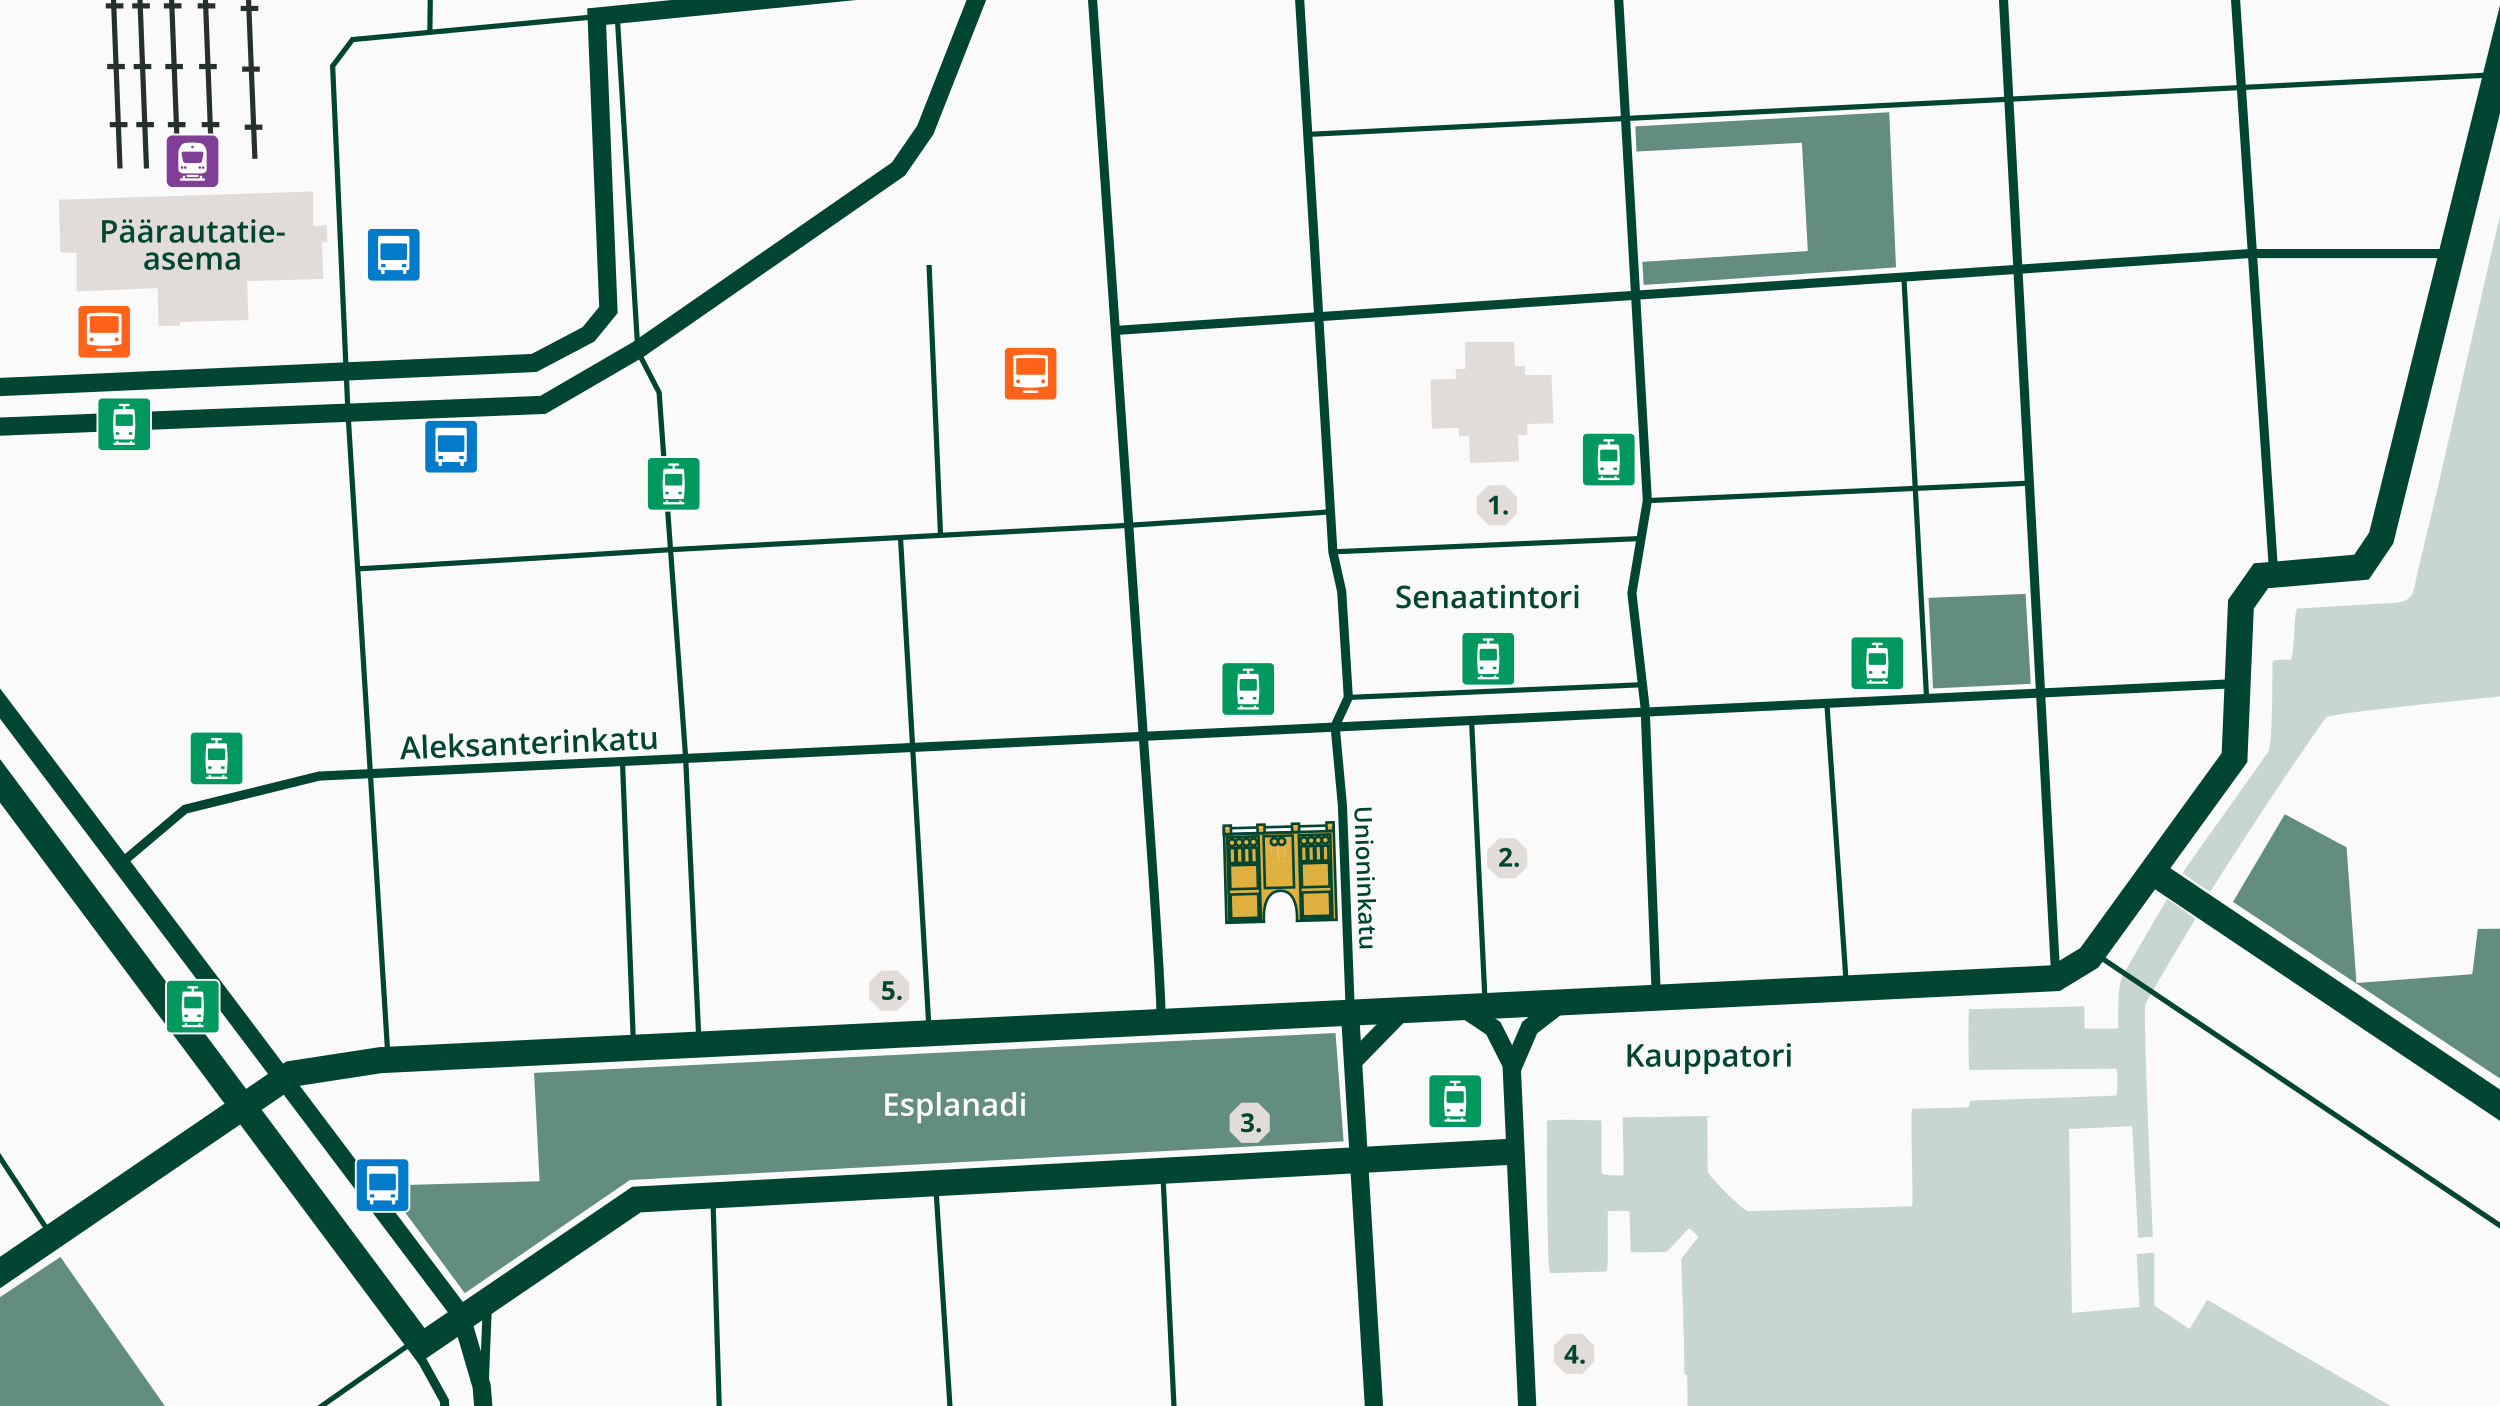 <svg xmlns="http://www.w3.org/2000/svg" viewBox="0 0 1920 1080"><defs><style>      .cls-1 {        fill: #007ac9;      }      .cls-1, .cls-2, .cls-3, .cls-4, .cls-5, .cls-6, .cls-7, .cls-8, .cls-9, .cls-10, .cls-11, .cls-12, .cls-13 {        stroke-miterlimit: 10;      }      .cls-1, .cls-2, .cls-5, .cls-8 {        stroke-width: 1.45px;      }      .cls-1, .cls-2, .cls-8 {        stroke: #fff;      }      .cls-2 {        fill: #7f3f97;      }      .cls-14 {        fill: #deb03f;      }      .cls-15 {        fill: #e2dcd8;      }      .cls-3 {        stroke-width: 2px;      }      .cls-3, .cls-6, .cls-7, .cls-9, .cls-10, .cls-11, .cls-12, .cls-13 {        stroke: #004531;      }      .cls-3, .cls-10, .cls-11, .cls-12, .cls-13 {        fill: none;      }      .cls-16, .cls-17 {        fill: #004531;      }      .cls-4 {        stroke: #27312b;      }      .cls-4, .cls-18, .cls-6, .cls-7, .cls-9 {        fill: #fafafa;      }      .cls-4, .cls-6, .cls-10 {        stroke-width: 4px;      }      .cls-19 {        fill: #fff;      }      .cls-5 {        fill: #ff6319;        stroke: #fafafa;      }      .cls-7, .cls-11 {        stroke-width: 7px;      }      .cls-20 {        opacity: .2;      }      .cls-8 {        fill: #00985f;      }      .cls-9, .cls-12 {        stroke-width: 20px;      }      .cls-17, .cls-21 {        opacity: .6;      }      .cls-21 {        fill: #004531;      }      .cls-13 {        stroke-width: 14px;      }    </style></defs><g id="Tausta_ja_meri" data-name="Tausta ja meri"><rect class="cls-18" x="-29.74" y="-19.33" width="1995.67" height="1165.55"></rect><g class="cls-20"><path class="cls-16" d="M1941.74,134.27c.23-3.86.19-7.34.75-9.98.14-.67-8-1.6-12.05-1.98-26,106.54-48.22,212.8-74.22,319.35-1.77,7.26-1.38,14.4-7.47,18.72-4.74,3.37-13.39,2.75-19.2,3.11-18.95,1.15-46.37,2.71-65.32,3.86-1.75,2.43-2.14,15.61-2.45,22.59-.02.5-1.13,16.75-2.64,16.75-3.77,0-13.85-.78-13.93,2.07-.19,6.59.49,62.94-3.2,68.52-5.41,8.18-62.06,87.13-66.26,93.74-3.06,4.82-41.62,70.86-45.93,79.25-4.4,8.56-2.56,39.62-3.13,39.55-1.62.14-22.85.36-25.27.21-1.13-.07.14-17.2-1.06-17.18-4.31.09-85.05,2.26-88.02,2.19-.92-.02-.59,46.71.09,46.68,3.64-.13,102.96-.94,112.85-.94,1.13,0,1.32,20.52-.19,20.61-3.29.21-100.88,3.78-109.32,3.72-5.1-.04-1.96,5.32-5.08,5.38-6.44.11-37.02.98-42.07.98-1.84,0,1.13,74.96-.14,74.96-2.2,0-123.44,3.66-126.35,3.81-2.68.14-30.35-27.33-30.49-30.35-.28-5.93-.28-22.31-.42-42.78-17.44.2-47.36.78-64.8.99-.42,11.01.85,33.46.42,44.33-.03.86-16.57.17-16.66-1.27-.56-9.32.14-40.66-.56-40.66-2.4,0-41.79-1.41-41.65.42.14,1.98-.28,116.75,2.54,116.89,2.4,0,41.68-1.27,43.48-1.27,1.41,0,.42-34.16.85-46.31,5.08-.14,14.54-.14,16.38-.14.42,0,.85,22.45,1.13,31.62.9.1,23.86,0,27.11-.14.78-.03,14.53-14.84,17.21-17.8.97-1.08,8.06,5.66,7.21,6.79-3.79,5.05-12.72,16.18-12.71,16.38-.14,4.8,2.54,58.45,2.4,87.11-.02,3.98,2.32-.31,2.26,3.67-.03,2.29.57,40.6-.42,40.66-2.4.14-46.31,0-56.05.56-2.77,37.23-5.72,79.57-6.74,116.89-.17,6.28-.16,13.07,3.55,18.14,3.74,5.1,10.28,7.13,16.38,8.8,232.84,64.04,479.77,56.12,719.1,23.97,15.37-2.06,31.34-4.45,44.18-13.15,20.37-13.8,28.01-39.91,32.01-64.19,6.44-39.14,7.18-78.96,7.79-118.62,4.66-301.72,2.67-603.55-5.95-905.19-6.81-.64-12.86-9.9-19.67-10.53l-88.28-20.8Z"></path></g><path class="cls-18" d="M2017.02,526.05c-6.78,0-225.88,20.33-230.4,24.85-2.63,2.63-50.37,72.27-88.66,133.27-1.48,2.36-25.6-17.32-26.35-16.38-1.57,1.97-11.94,16.21-12.42,18.64-.19.94,27.46,18.44,26.54,19.95-21.45,35.27-37.22,62.76-38.02,64.75-2.26,5.65,5.65,178.45,5.65,178.45l-11.29,1.13-4.52-85.84-48.56,2.26,2.26,141.18,51.95-4.52-2.26-40.66,13.55-1.13v40.66l27.11,18.07,13.55-22.59s292.52,171.67,292.52,163.76-1.13-131.01-1.13-131.01l30.49-504.85Z"></path></g><g id="Puistot"><path class="cls-21" d="M1481.1,459.16c2.82,0,74.53-3.08,74.53-3.08l4.01,69.05-75.15,3.58c0-5.65-3.39-69.54-3.39-69.54Z"></path><polygon class="cls-21" points="1255.98 97.06 1450.93 86.2 1456.14 205.3 1262.32 218.86 1261.32 201.09 1388.38 192.75 1383.86 109.61 1256.8 116.39 1255.98 97.06"></polygon><path class="cls-21" d="M-69.41,1043.19c6.08-4.86,115.77-77.89,115.77-77.89l115.63,165.04-139.76,100.87-78-15.8-13.64-172.22Z"></path><polygon class="cls-21" points="295.87 910.46 414.39 907.22 410.15 823.98 1025.66 793.33 1031.89 876.58 483.85 906.22 356.94 993.16 295.87 910.46"></polygon><polygon class="cls-17" points="1948.69 847.27 1714.91 692.65 1754.72 625.34 1802.15 650.75 1809.78 754.94 1898.72 748.17 1902.95 713.44 1982.58 712.59 1948.69 847.27"></polygon></g><g id="isotTiet"><g><polyline class="cls-12" points="1950.95 -79.28 1828.76 413.23 1813.66 435.56 1736.43 442.19 1721.03 464.06 1716.1 581.8 1604.57 735.58 1578.87 751.21 292.18 814.18 223.72 824.71 -79.95 1031.84"></polyline><polyline class="cls-13" points="-93.99 415.72 353.61 1009.02 369.91 1064.74 385.72 1256.74"></polyline><polyline class="cls-12" points="-115.05 445.56 323.77 1033.59 488.77 921.25 1162.81 884.39"></polyline><path class="cls-13" d="M-104.52,398.17c5.27-1.76,96.54-70.21,96.54-70.21l424.97-17.03,72.85-42.35,200.19-138.82,20.61-29.93,83.86-213.46"></path><path class="cls-13" d="M-92.23,356.04c8.78-5.27,89.09-58.67,89.09-58.67l413.36-18.64,41.79-22.02,15.25-18.64-9.04-225.32,237.68-23.58,52.66-73.72"></path><polyline class="cls-13" points="1201.18 768.81 1174.83 789.14 1161.06 821.2 1180.37 1244.23"></polyline><line class="cls-13" x1="1064.52" y1="1233.7" x2="1036.43" y2="772.05"></line><polyline class="cls-13" points="1162.31 820.2 1146.87 789.7 1119.77 771.63 1079.3 774.14 1039.77 814.64"></polyline><g><line class="cls-4" x1="92.17" y1="129.4" x2="84.26" y2="-76.15"></line><line class="cls-4" x1="84.32" y1="95.71" x2="97.88" y2="95.71"></line><line class="cls-4" x1="82.32" y1="51.1" x2="95.88" y2="51.1"></line><line class="cls-4" x1="81.22" y1="4.51" x2="94.77" y2="4.51"></line></g><g><line class="cls-4" x1="112.5" y1="129.4" x2="104.59" y2="-76.15"></line><line class="cls-4" x1="104.65" y1="95.71" x2="118.2" y2="95.71"></line><line class="cls-4" x1="102.65" y1="51.1" x2="116.2" y2="51.1"></line><line class="cls-4" x1="101.55" y1="4.51" x2="115.1" y2="4.51"></line></g><g><line class="cls-4" x1="136.78" y1="129.4" x2="128.88" y2="-76.15"></line><line class="cls-4" x1="128.93" y1="95.71" x2="142.49" y2="95.71"></line><line class="cls-4" x1="126.93" y1="51.1" x2="140.49" y2="51.1"></line><line class="cls-4" x1="125.83" y1="4.51" x2="139.38" y2="4.51"></line></g><g><line class="cls-4" x1="162.76" y1="129.4" x2="154.85" y2="-76.15"></line><line class="cls-4" x1="154.91" y1="95.71" x2="168.46" y2="95.71"></line><line class="cls-4" x1="152.91" y1="51.1" x2="166.46" y2="51.1"></line><line class="cls-4" x1="151.8" y1="4.51" x2="165.36" y2="4.51"></line></g><g><line class="cls-4" x1="195.79" y1="121.97" x2="187.89" y2="-74.17"></line><line class="cls-4" x1="187.95" y1="97.69" x2="201.5" y2="97.69"></line><line class="cls-4" x1="185.95" y1="53.07" x2="199.5" y2="53.07"></line><line class="cls-4" x1="184.84" y1="6.49" x2="198.39" y2="6.49"></line></g><line class="cls-9" x1="1645.58" y1="664.58" x2="2041.44" y2="930.34"></line><line class="cls-6" x1="1607.18" y1="731.21" x2="2003.04" y2="996.98"></line><polyline class="cls-7" points="323.23 1043.1 341.3 1075.85 350.33 1207.99"></polyline><path class="cls-7" d="M374.43,998.86c0,1.51-3.01,75.29-3.01,75.29"></path></g></g><g id="Pienet_tiet" data-name="Pienet tiet"><g><polyline class="cls-11" points="1718.8 524.89 244.92 596.04 142.15 621.45 91.32 664.37"></polyline><path class="cls-11" d="M891.51,781.26c1.69-8.47-13.55-216.85-13.55-216.85l-45.74-664.09"></path><polyline class="cls-11" points="993.16 -82.74 1023.65 423.8 1030.43 454.3 1035.51 535.62 1025.34 557.64 1030.99 618.81 1037.01 776.56"></polyline><polyline class="cls-11" points="1271.93 762.25 1263.46 543.71 1253.3 455.62 1265.16 384.46 1238.05 -89.89"></polyline><line class="cls-11" x1="1534.52" y1="-78.03" x2="1578.87" y2="751.21"></line><line class="cls-11" x1="1710.71" y1="-93.28" x2="1746.28" y2="442.06"></line><polyline class="cls-11" points="1883.51 194.72 1727.65 194.72 853.49 254.02"></polyline><line class="cls-10" x1="1004.26" y1="103.24" x2="1914" y2="57.5"></line><polyline class="cls-10" points="297.82 809.69 267.32 318.39 255.46 50.72 270.71 30.39 330.12 24.81 458.22 12.76"></polyline><line class="cls-10" x1="331.7" y1="-89.89" x2="330.12" y2="24.81"></line><line class="cls-10" x1="474" y1="11.76" x2="489.84" y2="268.57"></line><polyline class="cls-10" points="536.69 797.83 526.52 580.98 506.19 301.45 490 270.2"></polyline><path class="cls-10" d="M273.89,436.88c6.78,0,243.13-14.86,243.13-14.86l350.68-18.64,152.47-10.16"></path><line class="cls-10" x1="1555.51" y1="371.19" x2="1265.16" y2="384.46"></line><line class="cls-10" x1="1260.73" y1="413.54" x2="1023.65" y2="423.8"></line><line class="cls-10" x1="1140.45" y1="767.61" x2="1130.28" y2="555.85"></line><line class="cls-10" x1="1418.28" y1="760.84" x2="1403.04" y2="540.6"></line><line class="cls-10" x1="713.51" y1="791.02" x2="691.49" y2="411.54"></line><line class="cls-10" x1="486.52" y1="803.19" x2="478.05" y2="584.65"></line><line class="cls-10" x1="713.53" y1="203.47" x2="722.34" y2="411.46"></line><line class="cls-10" x1="893.11" y1="901.45" x2="906.66" y2="1186.06"></line><line class="cls-10" x1="718.62" y1="909.92" x2="737.25" y2="1199.61"></line><line class="cls-10" x1="547.51" y1="920.08" x2="555.98" y2="1199.61"></line><line class="cls-10" x1="315.42" y1="1031.9" x2="83.32" y2="1194.53"></line><line class="cls-10" x1="39.28" y1="948.88" x2="-67.45" y2="786.25"></line><line class="cls-10" x1="1035.51" y1="535.62" x2="1261.18" y2="525.86"></line><line class="cls-10" x1="1462.33" y1="215.33" x2="1479.49" y2="533.7"></line></g></g><g id="Layer_8" data-name="Layer 8"><polygon class="cls-15" points="50.59 153.22 240.33 147.03 240.61 173.55 251.06 172.98 251.34 186.25 247.38 185.97 248.23 214.21 189.79 215.9 190.91 245.83 138.4 247.24 138.11 250.07 121.74 250.35 121.17 221.27 58.77 223.81 58.77 194.16 46.35 193.88 45.22 153.24 50.59 153.22"></polygon><polygon class="cls-15" points="1118.07 291.01 1098.49 291.57 1099.81 329.22 1120.51 328.65 1120.51 335.05 1128.23 335.05 1128.98 355.57 1166.63 354.44 1165.88 334.11 1173.03 333.93 1173.03 325.64 1192.98 325.08 1191.67 287.81 1171.15 288.18 1171.15 281.22 1163.43 281.22 1162.91 262.56 1125.22 262.63 1125.41 283.29 1118.07 283.29 1118.07 291.01"></polygon></g><g id="Ikonit"><g><path class="cls-5" d="M774.67,266.48h33.75c2.01,0,3.64,1.63,3.64,3.64v33.77c0,2.01-1.63,3.64-3.64,3.64h-33.75c-2.01,0-3.64-1.63-3.64-3.64v-33.77c0-2.01,1.63-3.64,3.64-3.64Z"></path><path class="cls-19" d="M802.68,286.5c0,.73-.59,1.33-1.32,1.33h-19.62c-.73,0-1.32-.6-1.32-1.33v-10.18c0-.73.59-1.32,1.32-1.32h19.62c.73,0,1.32.59,1.32,1.32v10.18ZM801.16,294.42c-.84,0-1.52-.68-1.52-1.52s.68-1.52,1.52-1.52,1.52.68,1.52,1.52-.68,1.52-1.52,1.52M781.93,294.42c-.84,0-1.52-.68-1.52-1.52s.68-1.52,1.52-1.52,1.52.68,1.52,1.52-.68,1.52-1.52,1.52M803.55,272.98s-6.33-.7-11.99-.7h-.04c-5.66,0-11.99.7-11.99.7-.73,0-1.33.59-1.33,1.33v21.22c0,.73.54,1.24,1.33,1.33.79.09,7.17.93,11.99.94h.04c4.82,0,11.2-.85,11.99-.94.79-.09,1.33-.59,1.33-1.33v-21.22c0-.73-.59-1.33-1.33-1.33M796.55,299.95h-10.01c-.51,0-.92.41-.92.92s.41.92.92.92h10.01c.51,0,.92-.41.92-.92s-.41-.92-.92-.92"></path></g><g><path class="cls-5" d="M63.14,234.29h33.75c2.01,0,3.64,1.63,3.64,3.64v33.77c0,2.01-1.63,3.64-3.64,3.64h-33.75c-2.01,0-3.64-1.63-3.64-3.64v-33.77c0-2.01,1.63-3.64,3.64-3.64Z"></path><path class="cls-19" d="M91.15,254.31c0,.73-.59,1.33-1.32,1.33h-19.62c-.73,0-1.32-.6-1.32-1.33v-10.18c0-.73.59-1.32,1.32-1.32h19.62c.73,0,1.32.59,1.32,1.32v10.18ZM89.63,262.23c-.84,0-1.52-.68-1.52-1.52s.68-1.52,1.52-1.52,1.52.68,1.52,1.52-.68,1.52-1.52,1.52M70.4,262.23c-.84,0-1.52-.68-1.52-1.52s.68-1.52,1.52-1.52,1.52.68,1.52,1.52-.68,1.52-1.52,1.52M92.02,240.79s-6.33-.7-11.99-.7h-.04c-5.66,0-11.99.7-11.99.7-.73,0-1.33.59-1.33,1.33v21.22c0,.73.54,1.24,1.33,1.33.79.09,7.17.93,11.99.94h.04c4.82,0,11.2-.85,11.99-.94.79-.09,1.33-.59,1.33-1.33v-21.22c0-.73-.59-1.33-1.33-1.33M85.02,267.76h-10.01c-.51,0-.92.41-.92.92s.41.92.92.92h10.01c.51,0,.92-.41.92-.92s-.41-.92-.92-.92"></path></g><g><rect class="cls-8" x="496.82" y="351.03" width="41.13" height="41.13" rx="3.65" ry="3.65"></rect><path class="cls-19" d="M510.75,365.03c0-.6.49-1.09,1.09-1.09h11.09c.6,0,1.09.49,1.09,1.09v6.76c0,.6-.49,1.09-1.09,1.09h-11.09c-.6,0-1.09-.49-1.09-1.09v-6.76ZM523.68,379.09c0,.3-.24.54-.54.54h-1.71c-.3,0-.54-.24-.54-.54v-.87c0-.3.24-.54.54-.54h1.71c.3,0,.54.24.54.54v.87ZM513.67,379.09c0,.3-.24.54-.54.54h-1.71c-.3,0-.54-.24-.54-.54v-.87c0-.3.24-.54.54-.54h1.71c.3,0,.54.24.54.54v.87ZM510.55,383.25h13.68c.6,0,1.09-.49,1.09-1.09,0,0,.63-7.34.62-10.41-.01-3.07-.62-10.67-.62-10.67,0-.6-.49-1.09-1.09-1.09h-5.96v-2.32h2.53c.49,0,.88-.39.88-.88s-.39-.88-.88-.88h-6.82c-.49,0-.88.39-.88.88s.39.88.88.88h2.53v2.32h-5.96c-.6,0-1.09.49-1.09,1.09,0,0-.59,7.58-.62,10.67-.03,3.08.62,10.41.62,10.41,0,.6.49,1.09,1.09,1.09M524.88,385.62h-1.39v-1.22h-1.76v1.22s-8.67,0-8.67,0v-1.22h-1.76v1.22h-1.39c-.49,0-.88.39-.88.88s.39.88.88.88h14.97c.49,0,.88-.39.88-.88s-.39-.88-.88-.88"></path></g><g><rect class="cls-8" x="74.84" y="305.29" width="41.13" height="41.13" rx="3.65" ry="3.65"></rect><path class="cls-19" d="M88.77,319.29c0-.6.49-1.09,1.09-1.09h11.09c.6,0,1.09.49,1.09,1.09v6.76c0,.6-.49,1.09-1.09,1.09h-11.09c-.6,0-1.09-.49-1.09-1.09v-6.76ZM101.69,333.35c0,.3-.24.54-.54.54h-1.71c-.3,0-.54-.24-.54-.54v-.87c0-.3.24-.54.54-.54h1.71c.3,0,.54.24.54.54v.87ZM91.68,333.35c0,.3-.24.54-.54.54h-1.71c-.3,0-.54-.24-.54-.54v-.87c0-.3.24-.54.54-.54h1.71c.3,0,.54.24.54.54v.87ZM88.56,337.51h13.68c.6,0,1.09-.49,1.09-1.09,0,0,.63-7.34.62-10.41-.01-3.07-.62-10.67-.62-10.67,0-.6-.49-1.09-1.09-1.09h-5.96v-2.32h2.53c.49,0,.88-.39.88-.88s-.39-.88-.88-.88h-6.82c-.49,0-.88.39-.88.88s.39.88.88.88h2.53v2.32h-5.96c-.6,0-1.09.49-1.09,1.09,0,0-.59,7.58-.62,10.67-.03,3.08.62,10.41.62,10.41,0,.6.49,1.09,1.09,1.09M102.89,339.88h-1.39v-1.22h-1.76v1.22s-8.67,0-8.67,0v-1.22h-1.76v1.22h-1.39c-.49,0-.88.39-.88.88s.39.88.88.88h14.97c.49,0,.88-.39.88-.88s-.39-.88-.88-.88"></path></g><g><rect class="cls-8" x="145.75" y="561.9" width="41.13" height="41.13" rx="3.65" ry="3.65"></rect><path class="cls-19" d="M159.67,575.9c0-.6.49-1.09,1.09-1.09h11.09c.6,0,1.09.49,1.09,1.09v6.76c0,.6-.49,1.09-1.09,1.09h-11.09c-.6,0-1.09-.49-1.09-1.09v-6.76ZM172.6,589.96c0,.3-.24.54-.54.54h-1.71c-.3,0-.54-.24-.54-.54v-.87c0-.3.24-.54.54-.54h1.71c.3,0,.54.24.54.54v.87ZM162.59,589.96c0,.3-.24.54-.54.54h-1.71c-.3,0-.54-.24-.54-.54v-.87c0-.3.24-.54.54-.54h1.71c.3,0,.54.24.54.54v.87ZM159.47,594.12h13.68c.6,0,1.09-.49,1.09-1.09,0,0,.63-7.34.62-10.41-.01-3.07-.62-10.67-.62-10.67,0-.6-.49-1.09-1.09-1.09h-5.96v-2.32h2.53c.49,0,.88-.39.88-.88s-.39-.88-.88-.88h-6.82c-.49,0-.88.39-.88.88s.39.88.88.88h2.53v2.32h-5.96c-.6,0-1.09.49-1.09,1.09,0,0-.59,7.58-.62,10.67-.03,3.08.62,10.41.62,10.41,0,.6.49,1.09,1.09,1.09M173.8,596.49h-1.39v-1.22h-1.76v1.22s-8.67,0-8.67,0v-1.22h-1.76v1.22h-1.39c-.49,0-.88.39-.88.88s.39.88.88.88h14.97c.49,0,.88-.39.88-.88s-.39-.88-.88-.88"></path></g><g><rect class="cls-8" x="127.51" y="752.54" width="41.13" height="41.13" rx="3.65" ry="3.65"></rect><path class="cls-19" d="M141.44,766.54c0-.6.49-1.09,1.09-1.09h11.09c.6,0,1.09.49,1.09,1.09v6.76c0,.6-.49,1.09-1.09,1.09h-11.09c-.6,0-1.09-.49-1.09-1.09v-6.76ZM154.36,780.6c0,.3-.24.54-.54.54h-1.71c-.3,0-.54-.24-.54-.54v-.87c0-.3.24-.54.54-.54h1.71c.3,0,.54.24.54.54v.87ZM144.35,780.6c0,.3-.24.54-.54.54h-1.71c-.3,0-.54-.24-.54-.54v-.87c0-.3.24-.54.54-.54h1.71c.3,0,.54.24.54.54v.87ZM141.23,784.76h13.68c.6,0,1.09-.49,1.09-1.09,0,0,.63-7.34.62-10.41-.01-3.07-.62-10.67-.62-10.67,0-.6-.49-1.09-1.09-1.09h-5.96v-2.32h2.53c.49,0,.88-.39.88-.88s-.39-.88-.88-.88h-6.82c-.49,0-.88.39-.88.88s.39.88.88.88h2.53v2.32h-5.96c-.6,0-1.09.49-1.09,1.09,0,0-.59,7.58-.62,10.67-.03,3.08.62,10.41.62,10.41,0,.6.49,1.09,1.09,1.09M155.56,787.13h-1.39v-1.22h-1.76v1.22s-8.67,0-8.67,0v-1.22h-1.76v1.22h-1.39c-.49,0-.88.39-.88.88s.39.88.88.88h14.97c.49,0,.88-.39.88-.88s-.39-.88-.88-.88"></path></g><g><rect class="cls-8" x="938.09" y="508.58" width="41.13" height="41.13" rx="3.65" ry="3.65"></rect><path class="cls-19" d="M952.02,522.58c0-.6.49-1.09,1.09-1.09h11.09c.6,0,1.09.49,1.09,1.09v6.76c0,.6-.49,1.09-1.09,1.09h-11.09c-.6,0-1.09-.49-1.09-1.09v-6.76ZM964.94,536.65c0,.3-.24.54-.54.54h-1.71c-.3,0-.54-.24-.54-.54v-.87c0-.3.24-.54.54-.54h1.71c.3,0,.54.24.54.54v.87ZM954.93,536.65c0,.3-.24.54-.54.54h-1.71c-.3,0-.54-.24-.54-.54v-.87c0-.3.24-.54.54-.54h1.71c.3,0,.54.24.54.54v.87ZM951.81,540.8h13.68c.6,0,1.09-.49,1.09-1.09,0,0,.63-7.34.62-10.41-.01-3.07-.62-10.67-.62-10.67,0-.6-.49-1.09-1.09-1.09h-5.96v-2.32h2.53c.49,0,.88-.39.88-.88s-.39-.88-.88-.88h-6.82c-.49,0-.88.39-.88.88s.39.88.88.88h2.53v2.32h-5.96c-.6,0-1.09.49-1.09,1.09,0,0-.59,7.58-.62,10.67-.03,3.08.62,10.41.62,10.41,0,.6.49,1.09,1.09,1.09M966.14,543.18h-1.39v-1.22h-1.76v1.22s-8.67,0-8.67,0v-1.22h-1.76v1.22h-1.39c-.49,0-.88.39-.88.88s.39.88.88.88h14.97c.49,0,.88-.39.88-.88s-.39-.88-.88-.88"></path></g><g><rect class="cls-8" x="1122.42" y="485.37" width="41.13" height="41.13" rx="3.65" ry="3.65"></rect><path class="cls-19" d="M1136.35,499.37c0-.6.49-1.09,1.09-1.09h11.09c.6,0,1.09.49,1.09,1.09v6.76c0,.6-.49,1.09-1.09,1.09h-11.09c-.6,0-1.09-.49-1.09-1.09v-6.76ZM1149.28,513.43c0,.3-.24.54-.54.54h-1.71c-.3,0-.54-.24-.54-.54v-.87c0-.3.24-.54.54-.54h1.71c.3,0,.54.24.54.54v.87ZM1139.27,513.43c0,.3-.24.54-.54.54h-1.71c-.3,0-.54-.24-.54-.54v-.87c0-.3.24-.54.54-.54h1.71c.3,0,.54.24.54.54v.87ZM1136.15,517.59h13.68c.6,0,1.09-.49,1.09-1.09,0,0,.63-7.34.62-10.41-.01-3.07-.62-10.67-.62-10.67,0-.6-.49-1.09-1.09-1.09h-5.96v-2.32h2.53c.49,0,.88-.39.88-.88s-.39-.88-.88-.88h-6.82c-.49,0-.88.39-.88.88s.39.88.88.88h2.53v2.32h-5.96c-.6,0-1.09.49-1.09,1.09,0,0-.59,7.58-.62,10.67-.03,3.08.62,10.41.62,10.41,0,.6.49,1.09,1.09,1.09M1150.47,519.96h-1.39v-1.22h-1.76v1.22s-8.67,0-8.67,0v-1.22h-1.76v1.22h-1.39c-.49,0-.88.39-.88.88s.39.88.88.88h14.97c.49,0,.88-.39.88-.88s-.39-.88-.88-.88"></path></g><g><rect class="cls-8" x="1421.19" y="488.76" width="41.13" height="41.13" rx="3.65" ry="3.65"></rect><path class="cls-19" d="M1435.12,502.76c0-.6.49-1.09,1.09-1.09h11.09c.6,0,1.09.49,1.09,1.09v6.76c0,.6-.49,1.09-1.09,1.09h-11.09c-.6,0-1.09-.49-1.09-1.09v-6.76ZM1448.05,516.82c0,.3-.24.54-.54.54h-1.71c-.3,0-.54-.24-.54-.54v-.87c0-.3.24-.54.54-.54h1.71c.3,0,.54.24.54.54v.87ZM1438.04,516.82c0,.3-.24.54-.54.54h-1.71c-.3,0-.54-.24-.54-.54v-.87c0-.3.24-.54.54-.54h1.71c.3,0,.54.24.54.54v.87ZM1434.92,520.98h13.68c.6,0,1.09-.49,1.09-1.09,0,0,.63-7.34.62-10.41-.01-3.07-.62-10.67-.62-10.67,0-.6-.49-1.09-1.09-1.09h-5.96v-2.32h2.53c.49,0,.88-.39.88-.88s-.39-.88-.88-.88h-6.82c-.49,0-.88.39-.88.88s.39.88.88.88h2.53v2.32h-5.96c-.6,0-1.09.49-1.09,1.09,0,0-.59,7.58-.62,10.67-.03,3.08.62,10.41.62,10.41,0,.6.49,1.09,1.09,1.09M1449.24,523.35h-1.39v-1.22h-1.76v1.22s-8.67,0-8.67,0v-1.22h-1.76v1.22h-1.39c-.49,0-.88.39-.88.88s.39.88.88.88h14.97c.49,0,.88-.39.88-.88s-.39-.88-.88-.88"></path></g><g><rect class="cls-8" x="1097.01" y="825.14" width="41.13" height="41.13" rx="3.65" ry="3.65"></rect><path class="cls-19" d="M1110.94,839.14c0-.6.49-1.09,1.09-1.09h11.09c.6,0,1.09.49,1.09,1.09v6.76c0,.6-.49,1.09-1.09,1.09h-11.09c-.6,0-1.09-.49-1.09-1.09v-6.76ZM1123.86,853.21c0,.3-.24.54-.54.54h-1.71c-.3,0-.54-.24-.54-.54v-.87c0-.3.24-.54.54-.54h1.71c.3,0,.54.24.54.54v.87ZM1113.86,853.21c0,.3-.24.54-.54.54h-1.71c-.3,0-.54-.24-.54-.54v-.87c0-.3.24-.54.54-.54h1.71c.3,0,.54.24.54.54v.87ZM1110.73,857.36h13.68c.6,0,1.09-.49,1.09-1.09,0,0,.63-7.34.62-10.41-.01-3.07-.62-10.67-.62-10.67,0-.6-.49-1.09-1.09-1.09h-5.96v-2.32h2.53c.49,0,.88-.39.88-.88s-.39-.88-.88-.88h-6.82c-.49,0-.88.39-.88.88s.39.88.88.88h2.53v2.32h-5.96c-.6,0-1.09.49-1.09,1.09,0,0-.59,7.58-.62,10.67-.03,3.08.62,10.41.62,10.41,0,.6.49,1.09,1.09,1.09M1125.06,859.73h-1.39v-1.22h-1.76v1.22s-8.67,0-8.67,0v-1.22h-1.76v1.22h-1.39c-.49,0-.88.39-.88.88s.39.88.88.88h14.97c.49,0,.88-.39.88-.88s-.39-.88-.88-.88"></path></g><g><rect class="cls-8" x="1214.98" y="332.4" width="41.13" height="41.13" rx="3.65" ry="3.65"></rect><path class="cls-19" d="M1228.91,346.4c0-.6.49-1.09,1.09-1.09h11.09c.6,0,1.09.49,1.09,1.09v6.76c0,.6-.49,1.09-1.09,1.09h-11.09c-.6,0-1.09-.49-1.09-1.09v-6.76ZM1241.83,360.46c0,.3-.24.54-.54.54h-1.71c-.3,0-.54-.24-.54-.54v-.87c0-.3.24-.54.54-.54h1.71c.3,0,.54.24.54.54v.87ZM1231.82,360.46c0,.3-.24.54-.54.54h-1.71c-.3,0-.54-.24-.54-.54v-.87c0-.3.24-.54.54-.54h1.71c.3,0,.54.24.54.54v.87ZM1228.7,364.62h13.68c.6,0,1.09-.49,1.09-1.09,0,0,.63-7.34.62-10.41-.01-3.07-.62-10.67-.62-10.67,0-.6-.49-1.09-1.09-1.09h-5.96v-2.32h2.53c.49,0,.88-.39.88-.88s-.39-.88-.88-.88h-6.82c-.49,0-.88.39-.88.88s.39.88.88.88h2.53v2.32h-5.96c-.6,0-1.09.49-1.09,1.09,0,0-.59,7.58-.62,10.67-.03,3.08.62,10.41.62,10.41,0,.6.49,1.09,1.09,1.09M1243.03,366.99h-1.39v-1.22h-1.76v1.22s-8.67,0-8.67,0v-1.22h-1.76v1.22h-1.39c-.49,0-.88.39-.88.88s.39.88.88.88h14.97c.49,0,.88-.39.88-.88s-.39-.88-.88-.88"></path></g><g><rect class="cls-1" x="281.83" y="175.11" width="41.13" height="41.13" rx="3.65" ry="3.65"></rect><path class="cls-19" d="M312.6,198.42c0,.72-.58,1.3-1.3,1.3h-17.83c-.72,0-1.3-.58-1.3-1.3v-10.2c0-.72.58-1.3,1.3-1.3h17.83c.72,0,1.3.58,1.3,1.3v10.2ZM312.07,204.77c0,.23-.19.42-.42.42h-2.58c-.23,0-.42-.19-.42-.42v-1.56c0-.23.19-.42.42-.42h2.58c.23,0,.42.19.42.42v1.56ZM296.15,204.77c0,.23-.19.42-.42.42h-2.58c-.23,0-.42-.19-.42-.42v-1.56c0-.23.19-.42.42-.42h2.58c.23,0,.42.19.42.42v1.56ZM313.07,181.15h-21.36c-.74,0-1.33.6-1.33,1.34v23.6c0,.74.6,1.34,1.33,1.34l1.08.03v2.44c0,.33.27.61.6.61h1.39c.33,0,.6-.27.6-.61v-2.47s14.17.03,14.17.03v2.44c0,.33.27.61.6.61h1.39c.33,0,.6-.27.6-.61v-2.44s.92-.03.92-.03c.74,0,1.34-.6,1.34-1.34v-23.6c0-.74-.6-1.34-1.34-1.34"></path></g><g><rect class="cls-1" x="325.88" y="322.5" width="41.13" height="41.13" rx="3.65" ry="3.65"></rect><path class="cls-19" d="M356.65,345.81c0,.72-.58,1.3-1.3,1.3h-17.83c-.72,0-1.3-.58-1.3-1.3v-10.2c0-.72.58-1.3,1.3-1.3h17.83c.72,0,1.3.58,1.3,1.3v10.2ZM356.11,352.16c0,.23-.19.42-.42.42h-2.58c-.23,0-.42-.19-.42-.42v-1.56c0-.23.19-.42.42-.42h2.58c.23,0,.42.19.42.42v1.56ZM340.2,352.16c0,.23-.19.42-.42.42h-2.58c-.23,0-.42-.19-.42-.42v-1.56c0-.23.19-.42.42-.42h2.58c.23,0,.42.19.42.42v1.56ZM357.12,328.54h-21.36c-.74,0-1.33.6-1.33,1.34v23.6c0,.74.6,1.34,1.33,1.34l1.08.03v2.44c0,.33.27.61.6.61h1.39c.33,0,.6-.27.6-.61v-2.47s14.17.03,14.17.03v2.44c0,.33.27.61.6.61h1.39c.33,0,.6-.27.6-.61v-2.44s.92-.03.92-.03c.74,0,1.34-.6,1.34-1.34v-23.6c0-.74-.6-1.34-1.34-1.34"></path></g><g><rect class="cls-1" x="273.24" y="889.59" width="41.13" height="41.13" rx="3.65" ry="3.65"></rect><path class="cls-19" d="M304.01,912.89c0,.72-.58,1.3-1.3,1.3h-17.83c-.72,0-1.3-.58-1.3-1.3v-10.2c0-.72.58-1.3,1.3-1.3h17.83c.72,0,1.3.58,1.3,1.3v10.2ZM303.47,919.25c0,.23-.19.42-.42.42h-2.58c-.23,0-.42-.19-.42-.42v-1.56c0-.23.19-.42.42-.42h2.58c.23,0,.42.19.42.42v1.56ZM287.56,919.25c0,.23-.19.42-.42.42h-2.58c-.23,0-.42-.19-.42-.42v-1.56c0-.23.19-.42.42-.42h2.58c.23,0,.42.19.42.42v1.56ZM304.48,895.63h-21.36c-.74,0-1.33.6-1.33,1.34v23.6c0,.74.6,1.34,1.33,1.34l1.08.03v2.44c0,.33.27.61.6.61h1.39c.33,0,.6-.27.6-.61v-2.47s14.17.03,14.17.03v2.44c0,.33.27.61.6.61h1.39c.33,0,.6-.27.6-.61v-2.44s.92-.03.92-.03c.74,0,1.34-.6,1.34-1.34v-23.6c0-.74-.6-1.34-1.34-1.34"></path></g><g><rect class="cls-2" x="127.3" y="103.29" width="41.13" height="41.13" rx="5.14" ry="5.14"></rect><path class="cls-19" d="M151.59,135.87c.41,0,.74-.33.74-.74v-.85h-8.97v.85c0,.41.33.74.74.74h7.49ZM155.92,129.71c-.57,0-1.02-.47-1.02-1.03,0-.57.47-1.02,1.03-1.02.57,0,1.02.47,1.02,1.03,0,.57-.47,1.02-1.03,1.02M153.34,125.21h-10.97c-.81,0-1.61-.65-1.77-1.45l-1.18-5.85c-.16-.8.37-1.45,1.19-1.45h14.47c.81,0,1.35.65,1.19,1.45l-1.16,5.85c-.16.8-.96,1.45-1.77,1.45M153.41,129.69c-.57,0-1.02-.47-1.02-1.03,0-.57.47-1.02,1.03-1.02.57,0,1.02.47,1.02,1.03,0,.57-.47,1.02-1.03,1.02M142.26,129.66c-.57,0-1.02-.47-1.02-1.03,0-.57.47-1.02,1.03-1.02.57,0,1.02.47,1.02,1.03,0,.57-.47,1.02-1.03,1.02M139.76,129.65c-.57,0-1.02-.47-1.02-1.03,0-.57.47-1.02,1.03-1.02.57,0,1.02.47,1.02,1.03,0,.57-.47,1.02-1.03,1.02M147.85,111.82c.57,0,1.02.47,1.02,1.03,0,.57-.47,1.02-1.04,1.02-.57,0-1.02-.47-1.02-1.03,0-.57.47-1.02,1.03-1.02M155.86,110.82c-.98-.98-4.28-1.31-8.02-1.31s-7.01.34-7.98,1.31c-1.57,1.89-2.88,3.81-2.88,6.74v12.85c0,.51.28,1.22.62,1.58l1.85.89c.46.24,1.01.28,1.49.28h13.81c.48,0,1.03-.04,1.49-.28l1.85-.89c.34-.36.62-1.07.62-1.58v-12.85c0-2.93-.92-4.82-2.84-6.74M156.67,136.98h-1.42v-1.95h-1.81v1.95s-11.19,0-11.19,0v-1.95h-1.81v1.95h-1.42c-.5,0-.9.4-.9.9s.4.9.9.9h17.65c.5,0,.9-.4.9-.9s-.4-.9-.9-.9"></path></g><g><g><path class="cls-14" d="M997.8,639.08v-.02l26.53-.85,2.16,68.19-30.43.84s1.84-23.1-12.49-23.1l-.07-2.4,10.34-.29-1.1-39.79-22.36.62-.07-2.35,22.1-.7h.26s5.13-.15,5.13-.15ZM1023.34,705.01l-1.77-64.14-24.11.66,1.77,64.14,24.11-.66Z"></path><polygon class="cls-14" points="1024.21 633.9 1024.33 638.21 1024.19 633.9 1024.21 633.9"></polygon><polygon class="cls-14" points="1024.19 633.9 1024.31 638.06 1018.92 638.21 1018.8 634.05 1024.19 633.9"></polygon><polygon class="cls-14" points="1024.13 631.52 1024.19 633.9 1018.8 634.05 1018.74 631.67 1024.13 631.52"></polygon><path class="cls-14" d="M1021.57,640.87l1.77,64.14-24.11.66-1.77-64.14,24.11-.66ZM1021.77,703.21l-.51-18.36-21.15.58.5,18.36,21.16-.58ZM1021.15,680.85l-.5-18.35-21.16.58.51,18.35,21.15-.58ZM1020.54,646.19l-.06-2.17-1.57-1.49-2.17.06-1.5,1.57.06,2.17,1.58,1.5,2.17-.06,1.49-1.58ZM1020.35,660.89l-.32-11.45-4.4.12.31,11.45,4.41-.12ZM1015.09,646.34l-.06-2.17-1.58-1.49-2.17.06-1.5,1.57.06,2.17,1.58,1.5,2.17-.06,1.5-1.58ZM1014.84,661.04l-.31-11.45-4.41.12.31,11.45,4.41-.12ZM1009.63,646.49l-.06-2.17-1.58-1.49-2.17.06-1.49,1.57.06,2.17,1.57,1.5,2.17-.06,1.5-1.58ZM1009.33,661.19l-.31-11.45-4.41.12.32,11.45,4.4-.12ZM1004.08,646.74l-.06-2.17-1.58-1.5-2.17.06-1.5,1.58.06,2.17,1.58,1.5,2.17-.06,1.5-1.58ZM1003.74,661.34l-.31-11.45-4.41.12.32,11.46,4.4-.13Z"></path><polygon class="cls-14" points="1021.26 684.85 1021.77 703.21 1000.61 703.79 1000.11 685.43 1021.26 684.85"></polygon><polygon class="cls-14" points="1020.65 662.5 1021.15 680.85 1000 681.43 999.49 663.08 1020.65 662.5"></polygon><polygon class="cls-14" points="1020.48 644.02 1020.54 646.19 1019.05 647.77 1016.88 647.83 1015.3 646.33 1015.24 644.16 1016.74 642.59 1018.91 642.53 1020.48 644.02"></polygon><polygon class="cls-14" points="1020.03 649.44 1020.35 660.89 1015.94 661.01 1015.63 649.56 1020.03 649.44"></polygon><polygon class="cls-14" points="1015.03 644.17 1015.09 646.34 1013.59 647.92 1011.42 647.98 1009.84 646.48 1009.78 644.31 1011.28 642.74 1013.45 642.68 1015.03 644.17"></polygon><rect class="cls-14" x="1010.28" y="649.64" width="4.41" height="11.45" transform="translate(-17.37 27.64) rotate(-1.55)"></rect><polygon class="cls-14" points="1009.57 644.32 1009.63 646.49 1008.13 648.07 1005.96 648.13 1004.39 646.63 1004.33 644.46 1005.82 642.89 1007.99 642.83 1009.57 644.32"></polygon><polygon class="cls-14" points="1009.02 649.74 1009.33 661.19 1004.93 661.31 1004.61 649.86 1009.02 649.74"></polygon><polygon class="cls-14" points="1004.02 644.57 1004.08 646.74 1002.58 648.32 1000.41 648.38 998.83 646.88 998.77 644.71 1000.27 643.13 1002.44 643.07 1004.02 644.57"></polygon><polygon class="cls-14" points="1003.43 649.89 1003.74 661.34 999.34 661.47 999.02 650.01 1003.43 649.89"></polygon><polygon class="cls-14" points="997.8 639.06 997.8 639.08 992.67 639.22 997.8 639.06"></polygon><polygon class="cls-14" points="997.68 634.63 997.79 638.94 992.41 639.09 992.29 634.78 997.68 634.63"></polygon><rect class="cls-14" x="992.26" y="632.61" width="5.39" height="2.09" transform="translate(-17.77 28.81) rotate(-1.64)"></rect><path class="cls-14" d="M992.74,641.66l1.1,39.79-10.34.29-12.03.33-1.09-39.79,22.36-.62ZM986.9,647.21l-.06-2.17-1.57-1.49-2.18.06-1.49,1.57.06,2.17,1.58,1.5,2.17-.06,1.49-1.58ZM986.9,661.81l-.32-11.46-4.41.12.32,11.46,4.41-.12ZM981.44,647.36l-.06-2.17-1.57-1.49-2.17.06-1.5,1.57.06,2.17,1.58,1.5,2.17-.06,1.49-1.58ZM981.39,661.96l-.32-11.45-4.4.12.31,11.45,4.41-.12Z"></path><polygon class="cls-14" points="986.84 645.04 986.9 647.21 985.41 648.79 983.24 648.85 981.66 647.35 981.6 645.18 983.09 643.61 985.27 643.55 986.84 645.04"></polygon><rect class="cls-14" x="982.33" y="650.4" width="4.41" height="11.46" transform="translate(-17.93 27.74) rotate(-1.6)"></rect><path class="cls-14" d="M983.5,681.74l.07,2.4c-.13,0-.25.01-.38.01-14.74.4-12.45,23.78-12.45,23.78l-28.82.79-1.87-67.83,30.26-.96.07,2.35,1.09,39.79,12.03-.33ZM968.32,706.52l-1.76-64.14-24.11.66,1.76,64.14,24.11-.66Z"></path><polygon class="cls-14" points="981.38 645.19 981.44 647.36 979.95 648.94 977.78 649 976.2 647.5 976.14 645.33 977.64 643.76 979.81 643.7 981.38 645.19"></polygon><polygon class="cls-14" points="981.07 650.51 981.39 661.96 976.98 662.08 976.67 650.63 981.07 650.51"></polygon><polygon class="cls-14" points="971.25 639.67 971.26 639.81 965.86 639.96 965.86 639.82 971.25 639.67"></polygon><rect class="cls-14" x="965.8" y="635.43" width="5.39" height="4.31" transform="translate(-17.37 27.2) rotate(-1.59)"></rect><polygon class="cls-14" points="971.08 633.27 971.13 635.36 965.74 635.51 965.68 633.42 971.08 633.27"></polygon><path class="cls-14" d="M966.56,642.38l1.76,64.14-24.11.66-1.76-64.14,24.11-.66ZM966.75,704.8l-.5-18.35-21.16.58.51,18.35,21.15-.58ZM966.14,682.36l-.51-18.35-21.15.58.5,18.35,21.16-.58ZM965.44,662.4l-.31-11.46-4.41.12.32,11.46,4.4-.12ZM965.31,647.71l-.06-2.17-1.58-1.5-2.17.06-1.49,1.58.06,2.17,1.58,1.49,2.17-.06,1.49-1.57ZM959.94,662.55l-.32-11.46-4.41.13.32,11.45,4.41-.12ZM959.85,647.86l-.06-2.17-1.58-1.5-2.17.06-1.49,1.58.06,2.17,1.58,1.49,2.17-.06,1.49-1.57ZM954.43,662.7l-.32-11.45-4.4.12.31,11.45,4.41-.12ZM954.39,648.01l-.06-2.17-1.57-1.5-2.17.06-1.5,1.58.06,2.17,1.58,1.49,2.17-.06,1.49-1.57ZM948.84,648.26l-.06-2.18-1.58-1.49-2.17.06-1.49,1.58.06,2.17,1.58,1.49,2.17-.06,1.49-1.57ZM948.84,662.85l-.31-11.45-4.41.12.31,11.45,4.41-.12Z"></path><polygon class="cls-14" points="966.25 686.45 966.75 704.8 945.6 705.38 945.09 687.03 966.25 686.45"></polygon><polygon class="cls-14" points="965.63 664.01 966.14 682.36 944.98 682.94 944.48 664.59 965.63 664.01"></polygon><polygon class="cls-14" points="965.13 650.94 965.44 662.4 961.04 662.52 960.72 651.06 965.13 650.94"></polygon><polygon class="cls-14" points="965.25 645.54 965.31 647.71 963.82 649.28 961.65 649.34 960.07 647.85 960.01 645.68 961.5 644.1 963.67 644.04 965.25 645.54"></polygon><polygon class="cls-14" points="959.62 651.09 959.94 662.55 955.53 662.67 955.21 651.22 959.62 651.09"></polygon><polygon class="cls-14" points="959.79 645.69 959.85 647.86 958.36 649.43 956.19 649.49 954.61 648 954.55 645.83 956.04 644.25 958.21 644.19 959.79 645.69"></polygon><polygon class="cls-14" points="954.11 651.25 954.43 662.7 950.02 662.82 949.71 651.37 954.11 651.25"></polygon><polygon class="cls-14" points="954.33 645.84 954.39 648.01 952.9 649.58 950.73 649.64 949.15 648.15 949.09 645.98 950.59 644.4 952.76 644.34 954.33 645.84"></polygon><polygon class="cls-14" points="948.78 646.08 948.84 648.26 947.35 649.83 945.18 649.89 943.6 648.4 943.54 646.23 945.03 644.65 947.2 644.59 948.78 646.08"></polygon><rect class="cls-14" x="944.28" y="651.45" width="4.41" height="11.45" transform="translate(-17.44 25.86) rotate(-1.55)"></rect><polygon class="cls-14" points="945.44 640.38 945.45 640.52 940.06 640.67 940.05 640.53 945.41 640.38 945.44 640.38"></polygon><polygon class="cls-14" points="945.36 636.07 945.41 640.38 940.05 640.53 939.93 636.22 945.33 636.07 945.36 636.07"></polygon><polygon class="cls-14" points="945.27 633.98 945.33 636.07 939.93 636.22 939.88 634.12 945.27 633.98"></polygon><polygon class="cls-14" points="939.93 636.22 940.05 640.53 939.97 640.53 939.85 636.22 939.93 636.22"></polygon></g><g><path class="cls-3" d="M992.41,639.23l-22.1.7-30.26.96,1.87,67.83,28.82-.79s-2.29-23.38,12.45-23.78c.13,0,.25-.01.38-.01,14.33,0,12.49,23.1,12.49,23.1l30.43-.84-2.16-68.19"></path><rect class="cls-3" x="998.34" y="641.18" width="24.12" height="64.16" transform="translate(-18.05 27.9) rotate(-1.57)"></rect><polygon class="cls-3" points="999.49 663.08 1000 681.43 1021.15 680.85 1020.65 662.5 999.49 663.08"></polygon><polygon class="cls-3" points="1000.61 703.79 1021.77 703.21 1021.26 684.85 1000.11 685.43 1000.61 703.79"></polygon><rect class="cls-3" x="943.33" y="642.69" width="24.12" height="64.16" transform="translate(-18.11 26.4) rotate(-1.57)"></rect><polygon class="cls-3" points="944.48 664.59 944.98 682.94 966.14 682.36 965.63 664.01 944.48 664.59"></polygon><rect class="cls-3" x="944.28" y="651.45" width="4.41" height="11.45" transform="translate(-17.53 25.99) rotate(-1.56)"></rect><polygon class="cls-3" points="950.02 662.82 954.43 662.7 954.11 651.25 949.71 651.37 950.02 662.82"></polygon><polygon class="cls-3" points="955.53 662.67 959.94 662.55 959.62 651.09 955.21 651.22 955.53 662.67"></polygon><polygon class="cls-3" points="965.13 650.94 960.72 651.06 961.04 662.52 965.44 662.4 965.13 650.94"></polygon><polygon class="cls-3" points="999.34 661.47 1003.74 661.34 1003.43 649.89 999.02 650.01 999.34 661.47"></polygon><polygon class="cls-3" points="1004.93 661.31 1009.33 661.19 1009.02 649.74 1004.61 649.86 1004.93 661.31"></polygon><rect class="cls-3" x="1010.28" y="649.64" width="4.41" height="11.45" transform="translate(-17.45 27.78) rotate(-1.56)"></rect><polygon class="cls-3" points="1020.03 649.44 1015.63 649.56 1015.94 661.01 1020.35 660.89 1020.03 649.44"></polygon><polygon class="cls-3" points="945.6 705.38 966.75 704.8 966.25 686.45 945.09 687.03 945.6 705.38"></polygon><polygon class="cls-3" points="970.38 642.28 971.47 682.07 983.5 681.74 993.84 681.45 992.74 641.66 970.38 642.28"></polygon><polygon class="cls-3" points="1004.02 644.57 1002.44 643.07 1000.27 643.13 998.77 644.71 998.83 646.88 1000.41 648.38 1002.58 648.32 1004.08 646.74 1004.02 644.57"></polygon><polygon class="cls-3" points="1009.57 644.32 1007.99 642.83 1005.82 642.89 1004.33 644.46 1004.39 646.63 1005.96 648.13 1008.13 648.07 1009.63 646.49 1009.57 644.32"></polygon><polygon class="cls-3" points="1015.03 644.17 1013.45 642.68 1011.28 642.74 1009.78 644.31 1009.84 646.48 1011.42 647.98 1013.59 647.92 1015.09 646.34 1015.03 644.17"></polygon><polygon class="cls-3" points="1020.48 644.02 1018.91 642.53 1016.74 642.59 1015.24 644.16 1015.3 646.33 1016.88 647.83 1019.05 647.77 1020.54 646.19 1020.48 644.02"></polygon><polygon class="cls-3" points="948.78 646.08 947.2 644.59 945.03 644.65 943.54 646.23 943.6 648.4 945.18 649.89 947.35 649.83 948.84 648.26 948.78 646.08"></polygon><polygon class="cls-3" points="954.33 645.84 952.76 644.34 950.59 644.4 949.09 645.98 949.15 648.15 950.73 649.64 952.9 649.58 954.39 648.01 954.33 645.84"></polygon><polygon class="cls-3" points="959.79 645.69 958.21 644.19 956.04 644.25 954.55 645.83 954.61 648 956.19 649.49 958.36 649.43 959.85 647.86 959.79 645.69"></polygon><polygon class="cls-3" points="965.25 645.54 963.67 644.04 961.5 644.1 960.01 645.68 960.07 647.85 961.65 649.34 963.82 649.28 965.31 647.71 965.25 645.54"></polygon><polygon class="cls-3" points="981.38 645.19 979.81 643.7 977.64 643.76 976.14 645.33 976.2 647.5 977.78 649 979.95 648.94 981.44 647.36 981.38 645.19"></polygon><polygon class="cls-3" points="986.84 645.04 985.27 643.55 983.09 643.61 981.6 645.18 981.66 647.35 983.24 648.85 985.41 648.79 986.9 647.21 986.84 645.04"></polygon><polyline class="cls-3" points="939.93 636.22 939.85 636.22 939.97 640.53 940.05 640.53"></polyline><line class="cls-3" x1="1018.8" y1="634.05" x2="997.68" y2="634.63"></line><polyline class="cls-3" points="1024.33 638.21 1024.21 633.9 1024.19 633.9"></polyline><line class="cls-3" x1="992.29" y1="634.78" x2="971.13" y2="635.36"></line><line class="cls-3" x1="1024.33" y1="638.21" x2="997.8" y2="638.94"></line><line class="cls-3" x1="971.25" y1="639.67" x2="992.41" y2="639.09"></line><line class="cls-3" x1="945.44" y1="640.38" x2="965.86" y2="639.82"></line><polyline class="cls-3" points="992.41 639.09 997.79 638.94 997.8 638.94"></polyline><polyline class="cls-3" points="965.74 635.51 945.36 636.07 945.33 636.07"></polyline><polyline class="cls-3" points="940.05 640.53 940.06 640.67 945.45 640.52 945.44 640.38"></polyline><line class="cls-3" x1="945.36" y1="636.07" x2="945.41" y2="640.38"></line><line class="cls-3" x1="939.93" y1="636.22" x2="940.05" y2="640.53"></line><polyline class="cls-3" points="939.93 636.22 939.88 634.12 945.27 633.98 945.33 636.07"></polyline><polyline class="cls-3" points="965.86 639.82 965.86 639.96 971.26 639.81 971.25 639.67"></polyline><polyline class="cls-3" points="971.13 635.36 971.08 633.27 965.68 633.42 965.74 635.51"></polyline><line class="cls-3" x1="965.86" y1="639.82" x2="965.74" y2="635.51"></line><line class="cls-3" x1="971.25" y1="639.67" x2="971.13" y2="635.36"></line><line class="cls-3" x1="992.41" y1="639.23" x2="992.41" y2="639.09"></line><polyline class="cls-3" points="997.8 639.06 997.79 638.94 997.68 634.63"></polyline><line class="cls-3" x1="997.8" y1="639.22" x2="997.8" y2="639.08"></line><polyline class="cls-3" points="997.68 634.63 997.62 632.54 992.23 632.69 992.29 634.78"></polyline><polyline class="cls-3" points="992.67 639.22 997.8 639.08 997.8 639.06"></polyline><line class="cls-3" x1="992.67" y1="639.22" x2="992.41" y2="639.23"></line><line class="cls-3" x1="992.41" y1="639.09" x2="992.29" y2="634.78"></line><line class="cls-3" x1="997.8" y1="639.06" x2="997.8" y2="638.94"></line><polyline class="cls-3" points="1024.19 633.9 1024.13 631.52 1018.74 631.67 1018.8 634.05"></polyline><polyline class="cls-3" points="1024.19 633.9 1024.31 638.06 1018.92 638.21 1018.8 634.05"></polyline></g></g></g><g id="Layer_9" data-name="Layer 9"><g><path class="cls-19" d="M689.55,856.88h-9.7v-17.13h9.7v2.37h-6.89v4.65h6.46v2.36h-6.46v5.38h6.89v2.38Z"></path><path class="cls-19" d="M701.68,853.18c0,.85-.21,1.57-.62,2.16s-1.02,1.03-1.81,1.33c-.79.3-1.76.45-2.91.45-.91,0-1.69-.06-2.34-.19-.65-.13-1.27-.33-1.85-.59v-2.38c.62.29,1.31.54,2.08.75s1.5.32,2.19.32c.91,0,1.56-.14,1.96-.43s.6-.67.6-1.14c0-.28-.08-.53-.24-.76-.16-.22-.46-.45-.89-.69-.43-.24-1.07-.53-1.9-.86-.82-.33-1.51-.66-2.07-.98s-.99-.72-1.28-1.19-.43-1.06-.43-1.79c0-1.15.46-2.02,1.37-2.62.91-.6,2.12-.9,3.62-.9.8,0,1.55.08,2.26.24s1.4.39,2.08.7l-.87,2.07c-.59-.26-1.17-.47-1.76-.64s-1.19-.25-1.8-.25c-.71,0-1.25.11-1.62.33s-.56.53-.56.94c0,.3.09.56.27.77s.49.42.93.63,1.06.47,1.85.79c.77.3,1.44.61,2.01.93.57.32,1,.72,1.31,1.19s.46,1.07.46,1.82Z"></path><path class="cls-19" d="M711.3,843.66c1.54,0,2.78.56,3.71,1.69s1.4,2.8,1.4,5.02c0,1.47-.22,2.71-.65,3.71s-1.04,1.76-1.82,2.27-1.68.77-2.71.77c-.66,0-1.23-.09-1.71-.26s-.9-.4-1.24-.67-.63-.58-.87-.91h-.16c.04.31.08.66.11,1.04.04.38.05.72.05,1.04v5.29h-2.77v-18.73h2.25l.39,1.79h.13c.24-.37.54-.71.88-1.02s.77-.56,1.27-.74c.5-.18,1.08-.28,1.74-.28ZM710.56,845.91c-.76,0-1.37.15-1.82.45s-.79.75-1,1.35-.32,1.36-.33,2.26v.39c0,.96.1,1.78.3,2.44.2.67.53,1.18,1,1.52s1.1.52,1.89.52c.67,0,1.23-.18,1.67-.55s.77-.89.99-1.57.33-1.48.33-2.4c0-1.4-.25-2.48-.74-3.26s-1.26-1.16-2.28-1.16Z"></path><path class="cls-19" d="M722.35,856.88h-2.77v-18.23h2.77v18.23Z"></path><path class="cls-19" d="M731.36,843.66c1.64,0,2.88.36,3.72,1.09s1.26,1.86,1.26,3.4v8.73h-1.96l-.53-1.84h-.09c-.37.47-.75.86-1.14,1.16s-.84.53-1.35.69c-.51.15-1.13.23-1.87.23-.77,0-1.46-.14-2.07-.43-.61-.28-1.09-.72-1.44-1.31s-.53-1.33-.53-2.23c0-1.34.5-2.34,1.49-3.01s2.5-1.04,4.52-1.11l2.25-.08v-.68c0-.9-.21-1.54-.63-1.92s-1.01-.57-1.76-.57c-.65,0-1.28.09-1.89.28s-1.2.42-1.78.69l-.89-1.95c.63-.34,1.35-.61,2.16-.82s1.65-.32,2.53-.32ZM733.61,850.68l-1.68.06c-1.38.05-2.34.28-2.89.7s-.83,1-.83,1.73c0,.64.19,1.11.57,1.4.38.29.89.44,1.51.44.95,0,1.74-.27,2.37-.81.63-.54.94-1.34.94-2.4v-1.12Z"></path><path class="cls-19" d="M746.96,843.66c1.46,0,2.6.38,3.42,1.13.82.75,1.22,1.96,1.22,3.63v8.46h-2.75v-7.95c0-1.01-.21-1.76-.62-2.27-.41-.5-1.05-.76-1.92-.76-1.26,0-2.13.39-2.62,1.16s-.73,1.89-.73,3.36v6.45h-2.75v-12.97h2.14l.39,1.76h.15c.28-.45.63-.83,1.05-1.12.42-.29.89-.51,1.41-.66.52-.15,1.06-.22,1.62-.22Z"></path><path class="cls-19" d="M760.53,843.66c1.64,0,2.88.36,3.72,1.09s1.26,1.86,1.26,3.4v8.73h-1.96l-.53-1.84h-.09c-.37.47-.75.86-1.14,1.16s-.84.53-1.35.69c-.51.15-1.14.23-1.87.23-.77,0-1.46-.14-2.07-.43-.61-.28-1.09-.72-1.44-1.31s-.53-1.33-.53-2.23c0-1.34.5-2.34,1.49-3.01,1-.67,2.5-1.04,4.52-1.11l2.25-.08v-.68c0-.9-.21-1.54-.63-1.92s-1.01-.57-1.76-.57c-.65,0-1.28.09-1.89.28s-1.2.42-1.78.69l-.89-1.95c.63-.34,1.35-.61,2.16-.82.81-.21,1.65-.32,2.52-.32ZM762.78,850.68l-1.68.06c-1.38.05-2.34.28-2.89.7s-.83,1-.83,1.73c0,.64.19,1.11.57,1.4.38.29.89.44,1.51.44.95,0,1.74-.27,2.37-.81.63-.54.94-1.34.94-2.4v-1.12Z"></path><path class="cls-19" d="M773.73,857.12c-1.55,0-2.79-.56-3.72-1.69-.93-1.13-1.4-2.79-1.4-5s.47-3.91,1.42-5.05c.95-1.14,2.2-1.71,3.76-1.71.66,0,1.23.09,1.72.26.49.18.92.41,1.27.71.35.3.66.63.91,1h.13c-.04-.24-.08-.59-.14-1.05-.05-.46-.08-.88-.08-1.27v-4.66h2.77v18.23h-2.16l-.49-1.77h-.12c-.23.38-.53.71-.89,1.01-.36.3-.78.54-1.27.72s-1.06.27-1.73.27ZM774.5,854.88c1.18,0,2.01-.34,2.5-1.02s.73-1.7.75-3.06v-.36c0-1.45-.23-2.57-.7-3.35s-1.32-1.17-2.57-1.17c-.99,0-1.75.4-2.27,1.2-.52.8-.78,1.92-.78,3.35s.26,2.52.78,3.28c.52.75,1.28,1.13,2.29,1.13Z"></path><path class="cls-19" d="M785.7,838.94c.42,0,.79.11,1.1.34.31.23.46.62.46,1.17s-.15.94-.46,1.17c-.31.23-.67.35-1.1.35s-.81-.11-1.11-.35c-.3-.23-.45-.62-.45-1.17s.15-.95.45-1.17c.3-.23.67-.34,1.11-.34ZM787.06,843.91v12.97h-2.75v-12.97h2.75Z"></path></g><g><path class="cls-16" d="M1263.01,819.15h-3.23l-5.33-7.78-1.69,1.37v6.41h-2.81v-17.13h2.81v8.19c.34-.42.69-.84,1.04-1.27l1.05-1.27,4.83-5.66h3.18l-6.4,7.5,6.55,9.63Z"></path><path class="cls-16" d="M1270.06,805.93c1.64,0,2.88.36,3.72,1.09s1.26,1.86,1.26,3.4v8.73h-1.96l-.53-1.84h-.09c-.37.47-.75.86-1.14,1.16s-.84.53-1.35.69c-.51.15-1.14.23-1.87.23-.77,0-1.46-.14-2.07-.43-.61-.28-1.09-.72-1.44-1.31s-.53-1.33-.53-2.23c0-1.34.5-2.34,1.49-3.01s2.5-1.04,4.52-1.11l2.25-.08v-.68c0-.9-.21-1.54-.63-1.92s-1.01-.57-1.76-.57c-.65,0-1.28.09-1.89.28s-1.2.42-1.78.69l-.89-1.95c.63-.34,1.35-.61,2.16-.82s1.65-.32,2.52-.32ZM1272.31,812.95l-1.68.06c-1.38.05-2.34.28-2.89.7s-.83,1-.83,1.73c0,.64.19,1.11.57,1.4.38.29.89.44,1.51.44.95,0,1.74-.27,2.37-.81.63-.54.94-1.34.94-2.4v-1.12Z"></path><path class="cls-16" d="M1290.21,806.18v12.97h-2.17l-.38-1.75h-.15c-.27.45-.62.81-1.04,1.11-.42.29-.89.51-1.41.66-.52.14-1.06.22-1.63.22-.98,0-1.81-.17-2.5-.5-.69-.33-1.22-.85-1.59-1.54s-.55-1.59-.55-2.7v-8.47h2.77v7.96c0,1.01.21,1.76.62,2.26s1.05.75,1.92.75,1.5-.17,1.99-.52.84-.85,1.05-1.52.31-1.5.31-2.47v-6.46h2.77Z"></path><path class="cls-16" d="M1300.8,805.93c1.54,0,2.78.56,3.71,1.69s1.4,2.8,1.4,5.02c0,1.47-.22,2.71-.65,3.71s-1.04,1.76-1.82,2.27-1.68.77-2.71.77c-.66,0-1.23-.09-1.71-.26s-.9-.4-1.24-.67-.63-.58-.87-.91h-.16c.04.31.08.66.11,1.04.04.38.05.72.05,1.04v5.29h-2.77v-18.73h2.25l.39,1.79h.13c.24-.37.54-.71.89-1.02s.77-.56,1.27-.74c.5-.18,1.08-.28,1.74-.28ZM1300.06,808.18c-.76,0-1.36.15-1.82.45s-.79.75-1,1.35-.32,1.36-.33,2.26v.39c0,.96.1,1.78.3,2.44.2.67.53,1.18,1,1.52s1.1.52,1.89.52c.67,0,1.23-.18,1.67-.55s.77-.89.99-1.57.33-1.48.33-2.4c0-1.4-.25-2.48-.74-3.26s-1.26-1.16-2.28-1.16Z"></path><path class="cls-16" d="M1315.74,805.93c1.54,0,2.77.56,3.71,1.69.93,1.12,1.4,2.8,1.4,5.02,0,1.47-.22,2.71-.65,3.71-.43,1-1.04,1.76-1.82,2.27s-1.68.77-2.71.77c-.66,0-1.23-.09-1.71-.26s-.9-.4-1.24-.67-.63-.58-.87-.91h-.16c.04.31.08.66.11,1.04.04.38.05.72.05,1.04v5.29h-2.77v-18.73h2.25l.39,1.79h.13c.24-.37.54-.71.89-1.02s.77-.56,1.27-.74c.5-.18,1.08-.28,1.74-.28ZM1315.01,808.18c-.76,0-1.36.15-1.82.45s-.79.75-1,1.35-.32,1.36-.33,2.26v.39c0,.96.1,1.78.3,2.44.2.67.53,1.18,1,1.52s1.1.52,1.89.52c.67,0,1.23-.18,1.67-.55.44-.37.77-.89.99-1.57s.33-1.48.33-2.4c0-1.4-.25-2.48-.74-3.26s-1.26-1.16-2.28-1.16Z"></path><path class="cls-16" d="M1329.11,805.93c1.64,0,2.88.36,3.72,1.09s1.26,1.86,1.26,3.4v8.73h-1.96l-.53-1.84h-.09c-.37.47-.75.86-1.14,1.16s-.84.53-1.35.69c-.51.15-1.14.23-1.87.23-.77,0-1.46-.14-2.07-.43-.61-.28-1.09-.72-1.44-1.31s-.53-1.33-.53-2.23c0-1.34.5-2.34,1.49-3.01,1-.67,2.5-1.04,4.52-1.11l2.25-.08v-.68c0-.9-.21-1.54-.63-1.92s-1.01-.57-1.76-.57c-.65,0-1.28.09-1.89.28s-1.2.42-1.78.69l-.89-1.95c.63-.34,1.35-.61,2.16-.82.81-.21,1.65-.32,2.52-.32ZM1331.36,812.95l-1.68.06c-1.38.05-2.34.28-2.89.7s-.83,1-.83,1.73c0,.64.19,1.11.57,1.4.38.29.89.44,1.51.44.95,0,1.74-.27,2.37-.81.63-.54.94-1.34.94-2.4v-1.12Z"></path><path class="cls-16" d="M1342.78,817.16c.36,0,.71-.03,1.07-.1.35-.07.67-.15.96-.24v2.09c-.3.13-.7.25-1.18.34s-.99.14-1.51.14c-.73,0-1.39-.12-1.98-.37-.59-.25-1.05-.67-1.39-1.27s-.52-1.43-.52-2.5v-6.97h-1.77v-1.23l1.9-.97.9-2.78h1.73v2.88h3.71v2.1h-3.71v6.94c0,.66.16,1.14.49,1.46s.76.48,1.3.48Z"></path><path class="cls-16" d="M1358.93,812.64c0,1.08-.14,2.04-.42,2.87s-.69,1.54-1.23,2.11c-.54.57-1.19,1.01-1.95,1.31-.76.3-1.61.45-2.57.45-.89,0-1.71-.15-2.45-.45-.74-.3-1.39-.74-1.93-1.31-.54-.57-.96-1.28-1.26-2.11s-.45-1.79-.45-2.87c0-1.43.25-2.64.74-3.64.5-1,1.2-1.76,2.13-2.28s2.02-.79,3.29-.79c1.2,0,2.25.26,3.16.79s1.63,1.29,2.14,2.29.77,2.21.77,3.63ZM1349.52,812.64c0,.95.11,1.75.35,2.43.23.67.59,1.19,1.07,1.54s1.11.53,1.88.53,1.39-.18,1.88-.53.84-.87,1.07-1.54.34-1.48.34-2.43-.11-1.75-.34-2.41-.58-1.16-1.07-1.51c-.48-.35-1.11-.52-1.89-.52-1.14,0-1.97.38-2.5,1.15s-.79,1.86-.79,3.29Z"></path><path class="cls-16" d="M1368.67,805.93c.22,0,.46.01.71.04s.48.05.67.09l-.26,2.58c-.16-.05-.37-.08-.6-.11s-.45-.04-.64-.04c-.49,0-.96.08-1.41.24-.45.16-.84.4-1.18.73-.34.32-.61.73-.81,1.21s-.29,1.05-.29,1.69v6.79h-2.77v-12.97h2.16l.38,2.29h.13c.26-.46.58-.88.96-1.27s.82-.69,1.32-.92c.5-.23,1.04-.35,1.64-.35Z"></path><path class="cls-16" d="M1373.85,801.21c.42,0,.79.11,1.1.34.31.23.46.62.46,1.17s-.15.94-.46,1.17c-.31.23-.67.35-1.1.35s-.81-.11-1.11-.35c-.3-.23-.45-.62-.45-1.17s.15-.95.45-1.17c.3-.23.67-.34,1.11-.34ZM1375.2,806.18v12.97h-2.75v-12.97h2.75Z"></path></g><g><path class="cls-16" d="M1083.49,462.37c0,1.02-.25,1.89-.74,2.62s-1.21,1.3-2.13,1.69-2.03.59-3.31.59c-.62,0-1.22-.04-1.79-.11s-1.11-.17-1.61-.31-.96-.3-1.38-.5v-2.65c.7.3,1.47.58,2.33.83.86.25,1.73.37,2.62.37.73,0,1.33-.1,1.81-.29.48-.19.84-.46,1.07-.82.23-.35.35-.77.35-1.25,0-.51-.14-.94-.41-1.29s-.69-.67-1.24-.97c-.55-.29-1.24-.61-2.07-.94-.56-.23-1.1-.48-1.61-.77s-.97-.63-1.36-1.02-.71-.85-.94-1.39-.35-1.17-.35-1.89c0-.97.23-1.8.7-2.48s1.12-1.21,1.97-1.58,1.84-.55,2.97-.55c.9,0,1.74.09,2.54.28s1.57.45,2.34.8l-.89,2.26c-.7-.29-1.39-.52-2.05-.69s-1.33-.26-2.02-.26c-.59,0-1.1.09-1.51.27s-.73.43-.94.76-.32.71-.32,1.15c0,.5.12.92.37,1.26.25.34.63.65,1.15.93s1.19.59,2.01.94c.95.39,1.75.8,2.41,1.23s1.17.94,1.52,1.54c.35.6.53,1.35.53,2.24Z"></path><path class="cls-16" d="M1091.68,453.81c1.16,0,2.15.24,2.98.71s1.46,1.15,1.91,2.03.67,1.92.67,3.14v1.48h-8.66c.03,1.26.37,2.23,1.01,2.91s1.55,1.02,2.71,1.02c.83,0,1.57-.08,2.23-.24s1.34-.4,2.05-.71v2.24c-.65.3-1.31.53-1.98.67s-1.48.21-2.41.21c-1.27,0-2.39-.25-3.36-.74s-1.72-1.24-2.26-2.22-.81-2.21-.81-3.67.25-2.69.74-3.7,1.18-1.79,2.07-2.32,1.93-.8,3.12-.8ZM1091.68,455.89c-.87,0-1.57.28-2.1.84s-.85,1.39-.94,2.47h5.91c0-.65-.12-1.22-.32-1.72s-.52-.89-.94-1.17-.95-.42-1.6-.42Z"></path><path class="cls-16" d="M1107.1,453.81c1.46,0,2.6.38,3.42,1.13s1.23,1.96,1.23,3.63v8.46h-2.75v-7.95c0-1.01-.21-1.76-.62-2.27-.41-.5-1.05-.76-1.92-.76-1.26,0-2.13.39-2.62,1.16s-.73,1.89-.73,3.36v6.45h-2.75v-12.97h2.14l.39,1.76h.15c.28-.45.63-.83,1.05-1.12.42-.29.89-.51,1.41-.66s1.06-.22,1.62-.22Z"></path><path class="cls-16" d="M1120.67,453.81c1.64,0,2.88.36,3.72,1.09s1.26,1.86,1.26,3.4v8.73h-1.96l-.53-1.84h-.09c-.37.47-.75.86-1.14,1.16s-.84.53-1.35.69c-.51.15-1.13.23-1.87.23-.77,0-1.46-.14-2.07-.43-.61-.28-1.09-.72-1.44-1.31s-.53-1.33-.53-2.23c0-1.34.5-2.34,1.49-3.01s2.5-1.04,4.52-1.11l2.25-.08v-.68c0-.9-.21-1.54-.63-1.92s-1.01-.57-1.76-.57c-.65,0-1.28.09-1.89.28s-1.2.42-1.78.69l-.89-1.95c.63-.34,1.35-.61,2.16-.82s1.65-.32,2.53-.32ZM1122.92,460.83l-1.68.06c-1.38.05-2.34.28-2.89.7s-.83,1-.83,1.73c0,.64.19,1.11.57,1.4.38.29.89.44,1.51.44.95,0,1.74-.27,2.37-.81.63-.54.94-1.34.94-2.4v-1.12Z"></path><path class="cls-16" d="M1134.59,453.81c1.64,0,2.88.36,3.72,1.09s1.26,1.86,1.26,3.4v8.73h-1.96l-.53-1.84h-.09c-.37.47-.75.86-1.14,1.16s-.84.53-1.35.69c-.51.15-1.13.23-1.87.23-.77,0-1.46-.14-2.07-.43-.61-.28-1.09-.72-1.44-1.31s-.53-1.33-.53-2.23c0-1.34.5-2.34,1.49-3.01s2.5-1.04,4.52-1.11l2.25-.08v-.68c0-.9-.21-1.54-.63-1.92s-1.01-.57-1.76-.57c-.65,0-1.28.09-1.89.28s-1.2.42-1.78.69l-.89-1.95c.63-.34,1.35-.61,2.16-.82s1.65-.32,2.53-.32ZM1136.84,460.83l-1.68.06c-1.38.05-2.34.28-2.89.7s-.83,1-.83,1.73c0,.64.19,1.11.57,1.4.38.29.89.44,1.51.44.95,0,1.74-.27,2.37-.81.63-.54.94-1.34.94-2.4v-1.12Z"></path><path class="cls-16" d="M1148.26,465.04c.36,0,.71-.03,1.07-.1.35-.07.67-.15.96-.24v2.09c-.3.13-.7.25-1.18.34s-.99.14-1.51.14c-.73,0-1.39-.12-1.98-.37-.59-.25-1.05-.67-1.39-1.27s-.52-1.43-.52-2.5v-6.97h-1.77v-1.23l1.9-.97.9-2.78h1.73v2.88h3.71v2.1h-3.71v6.94c0,.66.16,1.14.49,1.46s.76.48,1.3.48Z"></path><path class="cls-16" d="M1154.32,449.09c.42,0,.79.11,1.1.34.31.23.46.62.46,1.17s-.15.94-.46,1.17c-.31.23-.67.35-1.1.35s-.81-.11-1.11-.35c-.3-.23-.45-.62-.45-1.17s.15-.95.45-1.17c.3-.23.67-.34,1.11-.34ZM1155.68,454.06v12.97h-2.75v-12.97h2.75Z"></path><path class="cls-16" d="M1166.38,453.81c1.46,0,2.6.38,3.42,1.13.82.75,1.22,1.96,1.22,3.63v8.46h-2.75v-7.95c0-1.01-.21-1.76-.62-2.27-.41-.5-1.05-.76-1.92-.76-1.26,0-2.13.39-2.62,1.16s-.73,1.89-.73,3.36v6.45h-2.75v-12.97h2.14l.39,1.76h.15c.28-.45.63-.83,1.05-1.12.42-.29.89-.51,1.41-.66.52-.15,1.06-.22,1.62-.22Z"></path><path class="cls-16" d="M1179.69,465.04c.36,0,.71-.03,1.07-.1.35-.07.67-.15.96-.24v2.09c-.3.13-.7.25-1.18.34s-.99.14-1.51.14c-.73,0-1.39-.12-1.98-.37-.59-.25-1.05-.67-1.39-1.27s-.52-1.43-.52-2.5v-6.97h-1.77v-1.23l1.9-.97.9-2.78h1.73v2.88h3.71v2.1h-3.71v6.94c0,.66.16,1.14.49,1.46s.76.48,1.3.48Z"></path><path class="cls-16" d="M1195.84,460.52c0,1.08-.14,2.04-.42,2.87s-.69,1.54-1.23,2.11c-.54.57-1.19,1.01-1.95,1.31-.76.3-1.61.45-2.57.45-.89,0-1.71-.15-2.45-.45-.74-.3-1.39-.74-1.93-1.31-.54-.57-.96-1.28-1.26-2.11s-.45-1.79-.45-2.87c0-1.43.25-2.64.74-3.64.5-1,1.2-1.76,2.13-2.28s2.02-.79,3.29-.79c1.2,0,2.25.26,3.16.79s1.63,1.29,2.14,2.29.77,2.21.77,3.63ZM1186.43,460.52c0,.95.11,1.75.35,2.43.23.67.59,1.19,1.07,1.54s1.11.53,1.88.53,1.39-.18,1.88-.53.84-.87,1.07-1.54.34-1.48.34-2.43-.11-1.75-.34-2.41-.58-1.16-1.07-1.51c-.48-.35-1.11-.52-1.89-.52-1.14,0-1.97.38-2.5,1.15s-.79,1.86-.79,3.29Z"></path><path class="cls-16" d="M1205.57,453.81c.22,0,.46.01.71.04s.48.05.67.09l-.26,2.58c-.16-.05-.37-.08-.6-.11s-.45-.04-.64-.04c-.49,0-.96.08-1.41.24-.45.16-.84.4-1.18.73-.34.32-.61.73-.81,1.21s-.29,1.05-.29,1.69v6.79h-2.77v-12.97h2.16l.38,2.29h.13c.26-.46.58-.88.96-1.27s.82-.69,1.32-.92c.5-.23,1.04-.35,1.64-.35Z"></path><path class="cls-16" d="M1210.75,449.09c.42,0,.79.11,1.1.34.31.23.46.62.46,1.17s-.15.94-.46,1.17c-.31.23-.67.35-1.1.35s-.81-.11-1.11-.35c-.3-.23-.45-.62-.45-1.17s.15-.95.45-1.17c.3-.23.67-.34,1.11-.34ZM1212.11,454.06v12.97h-2.75v-12.97h2.75Z"></path></g><g><path class="cls-16" d="M320.27,582.68l-1.87-4.69-6.55.27-1.48,4.82-2.96.12,5.67-17.45,3.11-.13,7.06,16.93-2.99.12ZM317.57,575.61l-1.82-4.62c-.07-.2-.17-.48-.3-.85-.13-.37-.26-.74-.4-1.12-.13-.38-.24-.7-.33-.97-.07.32-.15.68-.24,1.08-.1.4-.19.77-.28,1.12-.09.35-.16.62-.21.81l-1.45,4.75,5.03-.21Z"></path><path class="cls-16" d="M327.99,582.37l-2.76.11-.74-18.22,2.76-.11.74,18.22Z"></path><path class="cls-16" d="M336.54,568.79c1.16-.05,2.16.15,3,.59.85.44,1.51,1.09,1.99,1.95s.75,1.89.8,3.11l.06,1.48-8.65.35c.08,1.26.46,2.21,1.13,2.86s1.59.96,2.75.91c.83-.03,1.57-.14,2.22-.33s1.32-.45,2.01-.79l.09,2.24c-.64.33-1.29.58-1.95.75s-1.47.27-2.4.31c-1.27.05-2.4-.15-3.38-.61s-1.77-1.17-2.35-2.13-.9-2.17-.96-3.63.14-2.7.59-3.73,1.11-1.84,1.98-2.4c.87-.57,1.9-.88,3.08-.92ZM336.63,570.86c-.87.04-1.56.34-2.07.93s-.79,1.42-.84,2.51l5.9-.24c-.03-.65-.16-1.22-.39-1.71s-.56-.87-.98-1.13-.97-.38-1.62-.36Z"></path><path class="cls-16" d="M347.74,563.31l.36,8.81c.02.4.02.83,0,1.31-.01.47-.03.92-.04,1.33h.06c.19-.28.42-.61.69-.99s.53-.71.77-.99l3.78-4.42,3.16-.13-4.96,5.79,5.83,7.16-3.23.13-4.38-5.52-1.49,1.39.18,4.37-2.75.11-.74-18.22,2.75-.11Z"></path><path class="cls-16" d="M368.03,577.03c.03.85-.14,1.58-.53,2.18s-.97,1.07-1.75,1.4c-.78.33-1.74.52-2.89.57-.91.04-1.69,0-2.34-.1-.66-.1-1.28-.27-1.87-.52l-.1-2.38c.63.26,1.33.49,2.11.66s1.51.26,2.2.23c.91-.04,1.55-.21,1.94-.51s.57-.69.55-1.17c-.01-.28-.1-.53-.27-.75-.17-.22-.48-.43-.92-.66-.44-.22-1.09-.48-1.94-.78-.83-.29-1.54-.59-2.11-.9s-1.02-.68-1.32-1.14-.48-1.04-.51-1.77c-.05-1.15.37-2.04,1.26-2.67.89-.64,2.08-.98,3.58-1.04.8-.03,1.55.02,2.26.15s1.42.34,2.11.61l-.78,2.11c-.6-.23-1.19-.42-1.79-.57s-1.2-.2-1.81-.18c-.71.03-1.25.16-1.61.39s-.53.55-.52.96c.01.3.11.56.3.76s.51.4.96.59,1.08.43,1.88.71c.78.27,1.47.55,2.05.85.58.3,1.03.68,1.35,1.14s.5,1.05.53,1.8Z"></path><path class="cls-16" d="M375.69,567.19c1.64-.07,2.89.25,3.76.94.87.69,1.33,1.81,1.4,3.34l.36,8.72-1.96.08-.6-1.82h-.09c-.35.49-.71.89-1.09,1.21s-.82.57-1.32.74c-.51.17-1.12.27-1.86.3-.77.03-1.47-.08-2.09-.34-.62-.26-1.12-.68-1.49-1.25s-.58-1.31-.62-2.2c-.05-1.33.4-2.36,1.37-3.07s2.46-1.14,4.47-1.3l2.24-.17-.03-.68c-.04-.9-.27-1.53-.71-1.89s-1.03-.53-1.79-.5c-.65.03-1.27.15-1.87.36s-1.19.47-1.75.76l-.97-1.91c.62-.36,1.33-.66,2.13-.91.8-.24,1.64-.38,2.51-.42ZM378.22,574.11l-1.67.13c-1.37.1-2.33.38-2.86.82s-.79,1.03-.76,1.77c.03.64.24,1.1.63,1.38.39.28.9.4,1.53.38.95-.04,1.73-.34,2.34-.91.61-.57.89-1.38.85-2.43l-.05-1.12Z"></path><path class="cls-16" d="M391.27,566.56c1.46-.06,2.61.27,3.46.99.85.72,1.3,1.91,1.37,3.57l.34,8.45-2.75.11-.32-7.94c-.04-1.01-.28-1.75-.71-2.24-.43-.49-1.08-.71-1.95-.68-1.26.05-2.11.47-2.57,1.27s-.65,1.92-.59,3.39l.26,6.44-2.75.11-.53-12.96,2.14-.09.46,1.74h.15c.26-.47.6-.86,1-1.17.4-.31.86-.55,1.38-.72.51-.17,1.05-.27,1.61-.29Z"></path><path class="cls-16" d="M405.03,577.23c.36-.01.71-.06,1.06-.14.35-.08.67-.17.95-.28l.08,2.08c-.3.15-.69.27-1.17.39s-.98.18-1.5.2c-.73.03-1.4-.07-1.99-.29-.6-.22-1.08-.63-1.45-1.21s-.57-1.41-.62-2.47l-.28-6.97-1.77.07-.05-1.23,1.86-1.05.79-2.81,1.73-.07.12,2.88,3.71-.15.09,2.1-3.71.15.28,6.93c.03.66.21,1.14.55,1.44s.78.45,1.32.43Z"></path><path class="cls-16" d="M414.4,565.61c1.16-.05,2.16.15,3,.59.85.44,1.51,1.09,1.99,1.95s.75,1.89.8,3.11l.06,1.48-8.65.35c.08,1.26.46,2.21,1.13,2.86.67.65,1.59.96,2.75.91.83-.03,1.57-.14,2.22-.33.65-.19,1.32-.45,2.01-.79l.09,2.24c-.64.33-1.29.58-1.95.75s-1.47.27-2.4.31c-1.27.05-2.4-.15-3.39-.61s-1.77-1.17-2.35-2.13c-.58-.96-.9-2.17-.96-3.63s.14-2.7.59-3.73,1.11-1.84,1.98-2.4c.87-.57,1.9-.88,3.08-.92ZM414.48,567.69c-.87.04-1.56.34-2.07.93s-.79,1.42-.84,2.51l5.9-.24c-.03-.65-.17-1.22-.39-1.71s-.56-.87-.98-1.13-.97-.38-1.62-.36Z"></path><path class="cls-16" d="M429.62,564.99c.22,0,.46,0,.72,0s.48.04.67.07l-.15,2.59c-.17-.04-.37-.07-.61-.08s-.45-.02-.64,0c-.49.02-.96.12-1.4.3-.44.18-.82.44-1.15.77-.33.34-.58.75-.76,1.25s-.25,1.06-.22,1.7l.28,6.78-2.76.11-.53-12.96,2.15-.09.47,2.27h.13c.24-.48.54-.91.91-1.31s.79-.72,1.28-.97c.49-.25,1.03-.39,1.62-.41Z"></path><path class="cls-16" d="M434.6,560.06c.42-.02.79.08,1.11.29.32.21.49.6.51,1.15s-.12.94-.41,1.18c-.3.24-.66.37-1.08.39s-.81-.08-1.12-.3c-.31-.22-.48-.6-.5-1.15s.11-.95.4-1.19c.29-.24.66-.37,1.09-.38ZM436.16,564.97l.53,12.96-2.75.11-.53-12.96,2.75-.11Z"></path><path class="cls-16" d="M446.84,564.29c1.46-.06,2.61.27,3.46.99.85.72,1.3,1.91,1.37,3.57l.34,8.45-2.75.11-.32-7.94c-.04-1.01-.28-1.75-.71-2.24-.43-.49-1.08-.71-1.95-.68-1.26.05-2.11.47-2.57,1.27s-.65,1.92-.59,3.39l.26,6.44-2.75.11-.53-12.96,2.14-.09.46,1.74h.15c.26-.47.6-.86,1-1.17.4-.31.86-.55,1.38-.72.51-.17,1.05-.27,1.61-.29Z"></path><path class="cls-16" d="M457.87,558.82l.36,8.81c.02.4.02.83,0,1.31-.01.47-.03.92-.04,1.33h.06c.19-.28.42-.61.69-.99.27-.38.53-.71.77-.99l3.78-4.42,3.16-.13-4.96,5.79,5.83,7.16-3.23.13-4.38-5.52-1.49,1.39.18,4.37-2.75.11-.74-18.22,2.75-.11Z"></path><path class="cls-16" d="M474.13,563.18c1.64-.07,2.89.25,3.76.94.87.69,1.33,1.81,1.4,3.34l.36,8.72-1.96.08-.6-1.82h-.09c-.35.49-.71.89-1.09,1.21s-.82.57-1.32.74c-.51.17-1.12.27-1.86.3-.77.03-1.47-.08-2.09-.34-.62-.26-1.12-.68-1.49-1.25s-.58-1.31-.62-2.2c-.05-1.33.4-2.36,1.37-3.07.97-.71,2.46-1.14,4.47-1.3l2.24-.17-.03-.68c-.04-.9-.27-1.53-.71-1.89s-1.03-.53-1.79-.5c-.65.03-1.27.15-1.87.36s-1.19.47-1.75.76l-.97-1.91c.62-.36,1.33-.66,2.13-.91.8-.24,1.64-.38,2.51-.42ZM476.67,570.1l-1.67.13c-1.37.1-2.33.38-2.86.82s-.79,1.03-.76,1.77c.03.64.24,1.1.63,1.38.39.28.9.4,1.53.38.95-.04,1.73-.34,2.34-.91.61-.57.89-1.38.85-2.43l-.05-1.12Z"></path><path class="cls-16" d="M488.25,573.84c.36-.01.71-.06,1.06-.14.35-.08.67-.17.95-.28l.08,2.08c-.3.15-.69.27-1.17.39s-.98.18-1.5.2c-.73.03-1.4-.07-1.99-.29-.6-.22-1.08-.63-1.45-1.21s-.57-1.41-.62-2.47l-.28-6.97-1.77.07-.05-1.23,1.86-1.05.79-2.81,1.73-.07.12,2.88,3.71-.15.09,2.1-3.71.15.28,6.93c.03.66.21,1.14.55,1.44s.78.45,1.32.43Z"></path><path class="cls-16" d="M503.76,562.22l.53,12.96-2.17.09-.45-1.73h-.15c-.26.46-.59.85-1,1.15-.41.31-.87.55-1.38.71-.51.17-1.05.26-1.62.28-.98.04-1.82-.09-2.52-.4-.7-.3-1.25-.79-1.65-1.47s-.62-1.57-.66-2.67l-.35-8.47,2.76-.11.32,7.95c.04,1.01.28,1.75.71,2.23.43.48,1.08.71,1.95.67s1.49-.23,1.97-.6.81-.89.99-1.56c.18-.68.25-1.51.21-2.48l-.26-6.45,2.76-.11Z"></path></g><g><path class="cls-16" d="M83.43,169.12c2.21,0,3.82.45,4.84,1.36s1.52,2.18,1.52,3.81c0,.74-.12,1.45-.35,2.11-.23.67-.61,1.26-1.13,1.77s-1.21.92-2.07,1.21-1.91.45-3.16.45h-1.83v6.42h-2.81v-17.13h4.98ZM83.24,171.45h-1.98v6.04h1.54c.88,0,1.63-.1,2.25-.31.62-.21,1.09-.54,1.41-.99s.48-1.05.48-1.79c0-.99-.3-1.73-.9-2.21s-1.53-.73-2.79-.73Z"></path><path class="cls-16" d="M98.01,173.03c1.64,0,2.88.36,3.72,1.09s1.26,1.86,1.26,3.4v8.73h-1.96l-.53-1.84h-.09c-.37.47-.75.86-1.14,1.16s-.84.53-1.35.69c-.51.15-1.13.23-1.87.23-.77,0-1.46-.14-2.07-.43-.61-.28-1.09-.72-1.44-1.31s-.53-1.33-.53-2.23c0-1.34.5-2.34,1.49-3.01s2.5-1.04,4.52-1.11l2.25-.08v-.68c0-.9-.21-1.54-.63-1.92s-1.01-.57-1.76-.57c-.65,0-1.28.09-1.89.28s-1.2.42-1.78.69l-.89-1.95c.63-.34,1.35-.61,2.16-.82s1.65-.32,2.53-.32ZM94.24,169.84c0-.47.13-.81.39-1.03s.57-.32.95-.32.7.11.97.32.4.56.4,1.03-.14.79-.4,1.02-.59.34-.97.34-.69-.11-.95-.34-.39-.57-.39-1.02ZM100.26,180.05l-1.68.06c-1.38.05-2.34.28-2.89.7s-.83,1-.83,1.73c0,.64.19,1.11.57,1.4.38.29.89.44,1.51.44.95,0,1.74-.27,2.37-.81.63-.54.94-1.34.94-2.4v-1.12ZM98.85,169.84c0-.47.13-.81.39-1.03s.58-.32.96-.32.7.11.97.32.4.56.4,1.03-.14.79-.4,1.02-.59.34-.97.34-.69-.11-.96-.34-.39-.57-.39-1.02Z"></path><path class="cls-16" d="M111.93,173.03c1.64,0,2.88.36,3.72,1.09s1.26,1.86,1.26,3.4v8.73h-1.96l-.53-1.84h-.09c-.37.47-.75.86-1.14,1.16s-.84.53-1.35.69c-.51.15-1.13.23-1.87.23-.77,0-1.46-.14-2.07-.43-.61-.28-1.09-.72-1.44-1.31s-.53-1.33-.53-2.23c0-1.34.5-2.34,1.49-3.01s2.5-1.04,4.52-1.11l2.25-.08v-.68c0-.9-.21-1.54-.63-1.92s-1.01-.57-1.76-.57c-.65,0-1.28.09-1.89.28s-1.2.42-1.78.69l-.89-1.95c.63-.34,1.35-.61,2.16-.82s1.65-.32,2.53-.32ZM108.17,169.84c0-.47.13-.81.39-1.03s.57-.32.95-.32.7.11.97.32.4.56.4,1.03-.14.79-.4,1.02-.59.34-.97.34-.69-.11-.95-.34-.39-.57-.39-1.02ZM114.18,180.05l-1.68.06c-1.38.05-2.34.28-2.89.7s-.83,1-.83,1.73c0,.64.19,1.11.57,1.4.38.29.89.44,1.51.44.95,0,1.74-.27,2.37-.81.63-.54.94-1.34.94-2.4v-1.12ZM112.77,169.84c0-.47.13-.81.39-1.03s.58-.32.96-.32.7.11.97.32.4.56.4,1.03-.14.79-.4,1.02-.59.34-.97.34-.69-.11-.96-.34-.39-.57-.39-1.02Z"></path><path class="cls-16" d="M127.34,173.03c.22,0,.46.01.71.04s.48.05.67.09l-.26,2.58c-.16-.05-.37-.08-.6-.11s-.45-.04-.64-.04c-.49,0-.96.08-1.41.24-.45.16-.84.4-1.18.73-.34.32-.61.73-.81,1.21s-.29,1.05-.29,1.69v6.79h-2.77v-12.97h2.16l.38,2.29h.13c.26-.46.58-.88.96-1.27s.82-.69,1.32-.92c.5-.23,1.04-.35,1.64-.35Z"></path><path class="cls-16" d="M136.21,173.03c1.64,0,2.88.36,3.72,1.09s1.26,1.86,1.26,3.4v8.73h-1.96l-.53-1.84h-.09c-.37.47-.75.86-1.14,1.16s-.84.53-1.35.69c-.51.15-1.13.23-1.87.23-.77,0-1.46-.14-2.07-.43-.61-.28-1.09-.72-1.44-1.31s-.53-1.33-.53-2.23c0-1.34.5-2.34,1.49-3.01s2.5-1.04,4.52-1.11l2.25-.08v-.68c0-.9-.21-1.54-.63-1.92-.42-.38-1.01-.57-1.76-.57-.65,0-1.28.09-1.89.28s-1.2.42-1.78.69l-.89-1.95c.63-.34,1.35-.61,2.16-.82s1.65-.32,2.53-.32ZM138.46,180.05l-1.68.06c-1.38.05-2.34.28-2.89.7s-.83,1-.83,1.73c0,.64.19,1.11.57,1.4.38.29.89.44,1.51.44.95,0,1.74-.27,2.37-.81.63-.54.94-1.34.94-2.4v-1.12Z"></path><path class="cls-16" d="M156.35,173.28v12.97h-2.17l-.38-1.75h-.15c-.27.45-.62.81-1.04,1.11-.42.29-.89.51-1.41.66-.52.14-1.06.22-1.63.22-.98,0-1.81-.17-2.5-.5-.69-.33-1.22-.85-1.59-1.54s-.55-1.59-.55-2.7v-8.47h2.77v7.96c0,1.01.21,1.76.61,2.26.41.5,1.05.75,1.92.75s1.5-.17,1.99-.52.84-.85,1.05-1.52c.21-.67.31-1.5.31-2.47v-6.46h2.77Z"></path><path class="cls-16" d="M165.12,184.26c.36,0,.71-.03,1.07-.1.35-.07.67-.15.96-.24v2.09c-.3.13-.7.25-1.18.34s-.99.14-1.51.14c-.73,0-1.39-.12-1.98-.37-.59-.25-1.05-.67-1.39-1.27s-.52-1.43-.52-2.5v-6.97h-1.77v-1.23l1.9-.97.9-2.78h1.73v2.88h3.71v2.1h-3.71v6.94c0,.66.16,1.14.49,1.46s.76.48,1.3.48Z"></path><path class="cls-16" d="M174.87,173.03c1.64,0,2.88.36,3.72,1.09s1.26,1.86,1.26,3.4v8.73h-1.96l-.53-1.84h-.09c-.37.47-.75.86-1.14,1.16s-.84.53-1.35.69c-.51.15-1.14.23-1.87.23-.77,0-1.46-.14-2.07-.43-.61-.28-1.09-.72-1.44-1.31s-.53-1.33-.53-2.23c0-1.34.5-2.34,1.49-3.01,1-.67,2.5-1.04,4.52-1.11l2.25-.08v-.68c0-.9-.21-1.54-.63-1.92s-1.01-.57-1.76-.57c-.65,0-1.28.09-1.89.28s-1.2.42-1.78.69l-.89-1.95c.63-.34,1.35-.61,2.16-.82.81-.21,1.65-.32,2.52-.32ZM177.12,180.05l-1.68.06c-1.38.05-2.34.28-2.89.7s-.83,1-.83,1.73c0,.64.19,1.11.57,1.4.38.29.89.44,1.51.44.95,0,1.74-.27,2.37-.81.63-.54.94-1.34.94-2.4v-1.12Z"></path><path class="cls-16" d="M188.53,184.26c.36,0,.71-.03,1.07-.1.35-.07.67-.15.96-.24v2.09c-.3.13-.7.25-1.18.34s-.99.14-1.51.14c-.73,0-1.39-.12-1.98-.37-.59-.25-1.05-.67-1.39-1.27s-.52-1.43-.52-2.5v-6.97h-1.77v-1.23l1.9-.97.9-2.78h1.73v2.88h3.71v2.1h-3.71v6.94c0,.66.16,1.14.49,1.46s.76.48,1.3.48Z"></path><path class="cls-16" d="M194.59,168.31c.42,0,.79.11,1.1.34.31.23.46.62.46,1.17s-.15.94-.46,1.17c-.31.23-.67.35-1.1.35s-.81-.11-1.11-.35c-.3-.23-.45-.62-.45-1.17s.15-.95.45-1.17c.3-.23.67-.34,1.11-.34ZM195.95,173.28v12.97h-2.75v-12.97h2.75Z"></path><path class="cls-16" d="M205.06,173.03c1.16,0,2.15.24,2.98.71s1.46,1.15,1.91,2.03.67,1.92.67,3.14v1.48h-8.66c.03,1.26.37,2.23,1.01,2.91.64.68,1.55,1.02,2.71,1.02.83,0,1.57-.08,2.23-.24.66-.16,1.34-.4,2.04-.71v2.24c-.65.3-1.31.53-1.98.67s-1.48.21-2.41.21c-1.27,0-2.39-.25-3.36-.74s-1.72-1.24-2.26-2.22c-.54-.98-.81-2.21-.81-3.67s.25-2.69.74-3.7,1.18-1.79,2.07-2.32,1.93-.8,3.12-.8ZM205.06,175.1c-.87,0-1.57.28-2.1.84s-.85,1.39-.94,2.47h5.91c0-.65-.12-1.22-.32-1.72s-.52-.89-.94-1.17-.95-.42-1.6-.42Z"></path><path class="cls-16" d="M212.59,180.97v-2.33h6.05v2.33h-6.05Z"></path><path class="cls-16" d="M116.76,193.83c1.64,0,2.88.36,3.72,1.09s1.26,1.86,1.26,3.4v8.73h-1.96l-.53-1.84h-.09c-.37.47-.75.86-1.14,1.16s-.84.53-1.35.69c-.51.15-1.13.23-1.87.23-.77,0-1.46-.14-2.07-.43-.61-.28-1.09-.72-1.44-1.31s-.53-1.33-.53-2.23c0-1.34.5-2.34,1.49-3.01s2.5-1.04,4.52-1.11l2.25-.08v-.68c0-.9-.21-1.54-.63-1.92s-1.01-.57-1.76-.57c-.65,0-1.28.09-1.89.28s-1.2.42-1.78.69l-.89-1.95c.63-.34,1.35-.61,2.16-.82s1.65-.32,2.53-.32ZM119.01,200.85l-1.68.06c-1.38.05-2.34.28-2.89.7s-.83,1-.83,1.73c0,.64.19,1.11.57,1.4.38.29.89.44,1.51.44.95,0,1.74-.27,2.37-.81.63-.54.94-1.34.94-2.4v-1.12Z"></path><path class="cls-16" d="M134.32,203.34c0,.85-.21,1.57-.62,2.16s-1.02,1.03-1.81,1.33c-.79.3-1.76.45-2.91.45-.91,0-1.69-.06-2.34-.19-.65-.13-1.27-.33-1.85-.59v-2.38c.62.29,1.31.54,2.08.75s1.5.32,2.19.32c.91,0,1.56-.14,1.96-.43s.6-.67.6-1.14c0-.28-.08-.53-.24-.76-.16-.22-.46-.45-.89-.69-.43-.24-1.07-.53-1.9-.86-.82-.33-1.51-.66-2.07-.98s-.99-.72-1.28-1.19-.43-1.06-.43-1.79c0-1.15.45-2.02,1.36-2.62.91-.6,2.12-.9,3.62-.9.8,0,1.55.08,2.26.24s1.4.39,2.08.7l-.87,2.07c-.59-.26-1.17-.47-1.76-.64s-1.19-.25-1.8-.25c-.71,0-1.25.11-1.62.33s-.56.53-.56.94c0,.3.09.56.27.77s.49.42.93.63,1.06.47,1.85.79c.77.3,1.44.61,2.01.93.57.32,1,.72,1.31,1.19s.46,1.07.46,1.82Z"></path><path class="cls-16" d="M142.45,193.83c1.16,0,2.15.24,2.98.71s1.46,1.15,1.91,2.03.67,1.92.67,3.14v1.48h-8.66c.03,1.26.37,2.23,1.01,2.91.64.68,1.55,1.02,2.71,1.02.83,0,1.57-.08,2.23-.24.66-.16,1.34-.4,2.04-.71v2.24c-.65.3-1.31.53-1.98.67s-1.48.21-2.41.21c-1.27,0-2.39-.25-3.36-.74s-1.72-1.24-2.26-2.22-.81-2.21-.81-3.67.25-2.69.74-3.7,1.18-1.79,2.07-2.32,1.93-.8,3.12-.8ZM142.45,195.9c-.87,0-1.57.28-2.1.84s-.85,1.39-.94,2.47h5.91c0-.65-.12-1.22-.32-1.72s-.52-.89-.94-1.17-.95-.42-1.6-.42Z"></path><path class="cls-16" d="M165.77,193.83c1.45,0,2.55.38,3.29,1.12.74.75,1.11,1.95,1.11,3.61v8.48h-2.75v-7.99c0-.98-.19-1.73-.57-2.23s-.96-.75-1.75-.75c-1.09,0-1.88.35-2.36,1.05-.48.7-.72,1.71-.72,3.04v6.88h-2.75v-7.99c0-.66-.08-1.2-.25-1.65-.17-.44-.42-.77-.77-1-.34-.22-.78-.33-1.3-.33-.76,0-1.36.17-1.81.52-.45.34-.77.85-.97,1.52-.2.67-.29,1.49-.29,2.46v6.48h-2.75v-12.97h2.14l.39,1.75h.15c.27-.45.6-.83.99-1.12.39-.29.83-.51,1.32-.66s.99-.22,1.51-.22c.97,0,1.79.17,2.45.51.66.34,1.16.86,1.49,1.55h.21c.41-.7.97-1.22,1.7-1.56s1.5-.5,2.31-.5Z"></path><path class="cls-16" d="M179.09,193.83c1.64,0,2.88.36,3.72,1.09s1.26,1.86,1.26,3.4v8.73h-1.96l-.53-1.84h-.09c-.37.47-.75.86-1.14,1.16s-.84.53-1.35.69c-.51.15-1.14.23-1.87.23-.77,0-1.46-.14-2.07-.43-.61-.28-1.09-.72-1.44-1.31s-.53-1.33-.53-2.23c0-1.34.5-2.34,1.49-3.01,1-.67,2.5-1.04,4.52-1.11l2.25-.08v-.68c0-.9-.21-1.54-.63-1.92s-1.01-.57-1.76-.57c-.65,0-1.28.09-1.89.28s-1.2.42-1.78.69l-.89-1.95c.63-.34,1.35-.61,2.16-.82.81-.21,1.65-.32,2.52-.32ZM181.34,200.85l-1.68.06c-1.38.05-2.34.28-2.89.7s-.83,1-.83,1.73c0,.64.19,1.11.57,1.4.38.29.89.44,1.51.44.95,0,1.74-.27,2.37-.81.63-.54.94-1.34.94-2.4v-1.12Z"></path></g><g><path class="cls-16" d="M1053.7,630.71l-8.53.32c-.92.03-1.75-.13-2.49-.49s-1.34-.92-1.79-1.69c-.45-.77-.7-1.74-.75-2.92-.06-1.69.33-2.99,1.19-3.9s2.02-1.4,3.49-1.45l8.49-.32.08,2.16-8.3.31c-1.1.04-1.9.33-2.41.87s-.74,1.32-.7,2.35c.03.71.17,1.28.44,1.72s.64.76,1.14.95,1.08.28,1.77.25l8.29-.31.08,2.15Z"></path><path class="cls-16" d="M1051,639.17c.04,1.12-.22,2.01-.77,2.66s-1.47,1-2.75,1.05l-6.51.24-.08-2.12,6.11-.23c.78-.03,1.35-.21,1.73-.54.38-.33.55-.83.53-1.5-.04-.97-.36-1.63-.97-1.98s-1.48-.51-2.61-.47l-4.96.18-.08-2.12,9.98-.37.06,1.65-1.34.35v.12c.36.2.66.46.9.78.24.31.42.67.55,1.06s.2.81.22,1.24Z"></path><path class="cls-16" d="M1054.92,646.63c.01.32-.06.61-.23.85s-.46.37-.89.39-.72-.09-.91-.32c-.19-.23-.29-.51-.3-.83s.07-.62.23-.86c.17-.24.46-.37.88-.38s.73.09.91.31.28.51.29.84ZM1051.13,647.82l-9.98.37-.08-2.12,9.98-.37.08,2.12Z"></path><path class="cls-16" d="M1046.61,659.87c-.83.03-1.57-.05-2.22-.24s-1.21-.49-1.66-.89c-.46-.4-.81-.88-1.07-1.46-.25-.57-.39-1.23-.42-1.96-.03-.69.07-1.32.28-1.9.21-.58.53-1.09.95-1.52.43-.43.96-.78,1.59-1.03s1.37-.39,2.2-.42c1.1-.04,2.04.12,2.82.47.78.35,1.38.88,1.81,1.57s.66,1.53.7,2.51c.03.92-.14,1.74-.51,2.46s-.94,1.29-1.7,1.72-1.68.66-2.77.7ZM1046.34,652.63c-.73.03-1.35.14-1.86.34s-.9.49-1.16.87-.38.87-.36,1.46.18,1.06.46,1.43.69.62,1.22.78,1.15.22,1.88.19,1.34-.14,1.84-.33.88-.48,1.13-.86c.25-.38.37-.87.35-1.47-.03-.88-.35-1.51-.95-1.89s-1.46-.55-2.56-.51Z"></path><path class="cls-16" d="M1052.05,667.31c.04,1.12-.22,2.01-.77,2.66s-1.47,1-2.75,1.05l-6.51.24-.08-2.12,6.11-.23c.78-.03,1.35-.21,1.73-.54.38-.33.55-.83.53-1.5-.04-.97-.36-1.63-.97-1.98s-1.48-.51-2.61-.47l-4.96.18-.08-2.12,9.98-.37.06,1.65-1.34.35v.12c.36.2.66.46.9.78.24.31.42.67.55,1.06s.2.81.22,1.24Z"></path><path class="cls-16" d="M1055.97,674.78c.01.32-.06.61-.23.85-.17.24-.46.37-.89.39s-.72-.09-.91-.32c-.19-.23-.29-.51-.3-.83s.07-.62.23-.86c.17-.24.46-.37.88-.38s.73.09.91.31c.18.22.28.51.29.84ZM1052.18,675.96l-9.98.37-.08-2.12,9.98-.37.08,2.12Z"></path><path class="cls-16" d="M1052.68,684.19c.04,1.12-.22,2.01-.77,2.66-.56.65-1.47,1-2.75,1.05l-6.51.24-.08-2.12,6.11-.23c.78-.03,1.35-.21,1.73-.54.38-.33.55-.83.53-1.5-.04-.97-.36-1.63-.97-1.98s-1.48-.51-2.61-.47l-4.96.18-.08-2.12,9.98-.37.06,1.65-1.34.35v.12c.36.2.66.46.9.78.24.31.42.67.55,1.06.13.39.2.81.22,1.24Z"></path><path class="cls-16" d="M1056.86,692.69l-6.78.25c-.31.01-.64.01-1.01,0-.37-.01-.71-.02-1.03-.03v.05c.22.15.47.33.76.54.29.21.54.41.76.6l3.39,2.92.09,2.43-4.44-3.83-5.53,4.47-.09-2.49,4.26-3.35-1.06-1.15-3.36.13-.08-2.12,14.03-.52.08,2.12Z"></path><path class="cls-16" d="M1053.46,705.2c.05,1.26-.2,2.23-.73,2.89s-1.39,1.02-2.58,1.07l-6.72.25-.06-1.51,1.4-.46v-.07c-.37-.27-.68-.55-.93-.84s-.43-.63-.57-1.02c-.13-.39-.21-.87-.23-1.43-.02-.59.07-1.13.27-1.61.2-.48.52-.86.96-1.15s1.01-.44,1.7-.47c1.03-.04,1.81.32,2.36,1.06.55.75.87,1.9.99,3.44l.13,1.73.52-.02c.69-.03,1.18-.21,1.46-.54s.41-.79.39-1.37c-.02-.5-.11-.98-.27-1.44s-.36-.91-.58-1.35l1.47-.74c.28.48.51,1.02.69,1.64.19.62.29,1.26.32,1.93ZM1048.12,707.13l-.09-1.29c-.08-1.06-.28-1.79-.62-2.21s-.79-.61-1.36-.59c-.49.02-.85.18-1.06.48-.22.3-.31.69-.3,1.18.03.73.26,1.33.69,1.8.44.47,1.06.69,1.87.66l.87-.03Z"></path><path class="cls-16" d="M1045.21,716.03c.01.28.05.55.11.82.06.27.13.51.21.73l-1.6.06c-.11-.23-.21-.53-.3-.9s-.14-.76-.15-1.16c-.02-.56.06-1.08.23-1.53.17-.46.49-.83.94-1.11s1.09-.44,1.91-.47l5.36-.2-.05-1.36.95-.04.8,1.43,2.16.61.05,1.33-2.22.08.11,2.86-1.61.06-.11-2.86-5.34.2c-.5.02-.88.16-1.11.42s-.35.6-.33,1.01Z"></path><path class="cls-16" d="M1054.12,728.01l-9.98.37-.06-1.67,1.33-.34v-.12c-.35-.2-.65-.45-.89-.77-.24-.32-.42-.67-.55-1.06-.13-.39-.2-.81-.21-1.25-.03-.75.08-1.4.31-1.94.24-.54.62-.96,1.14-1.27s1.21-.47,2.06-.5l6.52-.24.08,2.13-6.12.23c-.78.03-1.35.21-1.72.54-.37.33-.55.83-.52,1.5s.18,1.15.45,1.52.68.62,1.2.76c.52.14,1.16.2,1.91.17l4.97-.18.08,2.13Z"></path></g><g><polygon class="cls-15" points="1215.16 1024.37 1202.39 1024.37 1193.35 1033.4 1193.35 1046.18 1202.39 1055.21 1215.16 1055.21 1224.2 1046.18 1224.2 1033.4 1215.16 1024.37"></polygon><g><path class="cls-16" d="M1212.24,1044.24h-1.72v2.96h-2.95v-2.96h-6.09v-2.1l6.26-9.22h2.78v8.97h1.72v2.34ZM1207.57,1041.89v-2.42c0-.23,0-.5.01-.81s.02-.62.03-.94c.01-.31.03-.59.04-.83.02-.24.03-.42.03-.51h-.08c-.12.27-.25.53-.39.78s-.3.51-.48.79l-2.62,3.96h3.44Z"></path><path class="cls-16" d="M1213.71,1045.8c0-.61.17-1.04.5-1.29.34-.25.74-.37,1.22-.37s.86.12,1.2.37c.34.25.5.68.5,1.29s-.17,1.01-.5,1.27c-.33.26-.73.39-1.2.39s-.88-.13-1.22-.39c-.33-.26-.5-.68-.5-1.27Z"></path></g></g><g><polygon class="cls-15" points="966.17 846.89 953.39 846.89 944.36 855.93 944.36 868.7 953.39 877.74 966.17 877.74 975.2 868.7 975.2 855.93 966.17 846.89"></polygon><g><path class="cls-16" d="M962.62,858.34c0,.66-.14,1.23-.41,1.71s-.64.88-1.11,1.18c-.47.31-.99.53-1.57.67v.06c1.15.14,2.02.5,2.61,1.05s.89,1.31.89,2.25c0,.83-.2,1.58-.61,2.24-.41.66-1.03,1.17-1.88,1.55-.85.38-1.94.57-3.27.57-.79,0-1.52-.06-2.2-.19s-1.32-.32-1.92-.58v-2.57c.61.31,1.25.55,1.92.71s1.3.24,1.88.24c1.08,0,1.84-.19,2.27-.56s.65-.9.65-1.58c0-.4-.1-.73-.3-1.01s-.55-.48-1.05-.62-1.19-.21-2.08-.21h-1.08v-2.31h1.1c.88,0,1.55-.08,2.01-.25s.77-.39.94-.68.25-.62.25-.99c0-.51-.16-.91-.47-1.19s-.83-.43-1.56-.43c-.46,0-.87.06-1.25.17s-.71.25-1.01.41-.56.31-.79.46l-1.4-2.08c.56-.4,1.22-.74,1.97-1.01s1.65-.4,2.69-.4c1.47,0,2.64.3,3.5.89s1.29,1.43,1.29,2.51Z"></path><path class="cls-16" d="M964.98,868.03c0-.61.17-1.04.5-1.29.33-.25.74-.37,1.22-.37s.86.12,1.2.37c.33.25.5.68.5,1.29s-.17,1.01-.5,1.27c-.34.26-.73.39-1.2.39s-.88-.13-1.22-.39c-.34-.26-.5-.68-.5-1.27Z"></path></g></g><g><polygon class="cls-15" points="1163.91 643.73 1151.14 643.73 1142.1 652.76 1142.1 665.54 1151.14 674.57 1163.91 674.57 1172.95 665.54 1172.95 652.76 1163.91 643.73"></polygon><g><path class="cls-16" d="M1161.3,665.57h-9.98v-2.1l3.58-3.62c.72-.74,1.3-1.36,1.74-1.86s.76-.95.96-1.36c.2-.41.3-.85.3-1.32,0-.57-.16-.99-.47-1.27-.32-.28-.74-.42-1.26-.42s-1.09.13-1.61.38c-.52.25-1.06.62-1.63,1.08l-1.64-1.94c.41-.35.84-.68,1.3-1s.99-.56,1.6-.76c.61-.19,1.34-.29,2.19-.29.94,0,1.74.17,2.42.51s1.19.8,1.56,1.38c.37.58.55,1.24.55,1.98,0,.79-.16,1.51-.47,2.16s-.77,1.3-1.36,1.93-1.31,1.34-2.15,2.12l-1.84,1.73v.14h6.22v2.54Z"></path><path class="cls-16" d="M1163.1,664.17c0-.61.17-1.04.5-1.29.34-.25.74-.37,1.22-.37s.86.12,1.2.37c.34.25.5.68.5,1.29s-.17,1.01-.5,1.27c-.33.26-.73.39-1.2.39s-.88-.13-1.22-.39c-.33-.26-.5-.68-.5-1.27Z"></path></g></g><g><polygon class="cls-15" points="689.33 745.39 676.55 745.39 667.52 754.43 667.52 767.2 676.55 776.24 689.33 776.24 698.36 767.2 698.36 754.43 689.33 745.39"></polygon><g><path class="cls-16" d="M682.52,758.7c.87,0,1.65.17,2.33.5s1.22.82,1.61,1.46.59,1.44.59,2.38c0,1.03-.21,1.92-.64,2.66s-1.06,1.32-1.9,1.71-1.89.6-3.15.6c-.75,0-1.45-.06-2.11-.19s-1.24-.32-1.73-.58v-2.61c.49.26,1.09.48,1.78.66s1.35.27,1.96.27,1.1-.08,1.51-.24.72-.41.93-.74.32-.76.32-1.28c0-.7-.23-1.23-.7-1.6s-1.19-.56-2.16-.56c-.37,0-.76.04-1.16.11s-.73.14-1,.21l-1.2-.64.54-7.28h7.74v2.56h-5.1l-.26,2.8c.22-.05.46-.09.72-.14s.62-.07,1.09-.07Z"></path><path class="cls-16" d="M689.1,766.42c0-.61.17-1.04.5-1.29s.74-.37,1.22-.37.86.12,1.2.37.5.68.5,1.29-.17,1.01-.5,1.27-.73.39-1.2.39-.88-.13-1.22-.39-.5-.68-.5-1.27Z"></path></g></g><g><polygon class="cls-15" points="1156.01 372.59 1143.24 372.59 1134.2 381.63 1134.2 394.4 1143.24 403.44 1156.01 403.44 1165.05 394.4 1165.05 381.63 1156.01 372.59"></polygon><g><path class="cls-16" d="M1150.3,395.02h-3.02v-8.26c0-.23,0-.51,0-.84,0-.33.02-.68.03-1.04.01-.35.03-.68.04-.96-.07.08-.22.23-.43.43-.22.21-.42.39-.61.55l-1.64,1.32-1.46-1.82,4.6-3.66h2.48v14.28Z"></path><path class="cls-16" d="M1154.61,393.62c0-.61.17-1.04.5-1.29.33-.25.74-.37,1.21-.37s.86.12,1.2.37c.33.25.5.68.5,1.29s-.17,1.01-.5,1.27c-.34.26-.73.39-1.2.39s-.88-.13-1.21-.39c-.34-.26-.5-.68-.5-1.27Z"></path></g></g></g></svg>